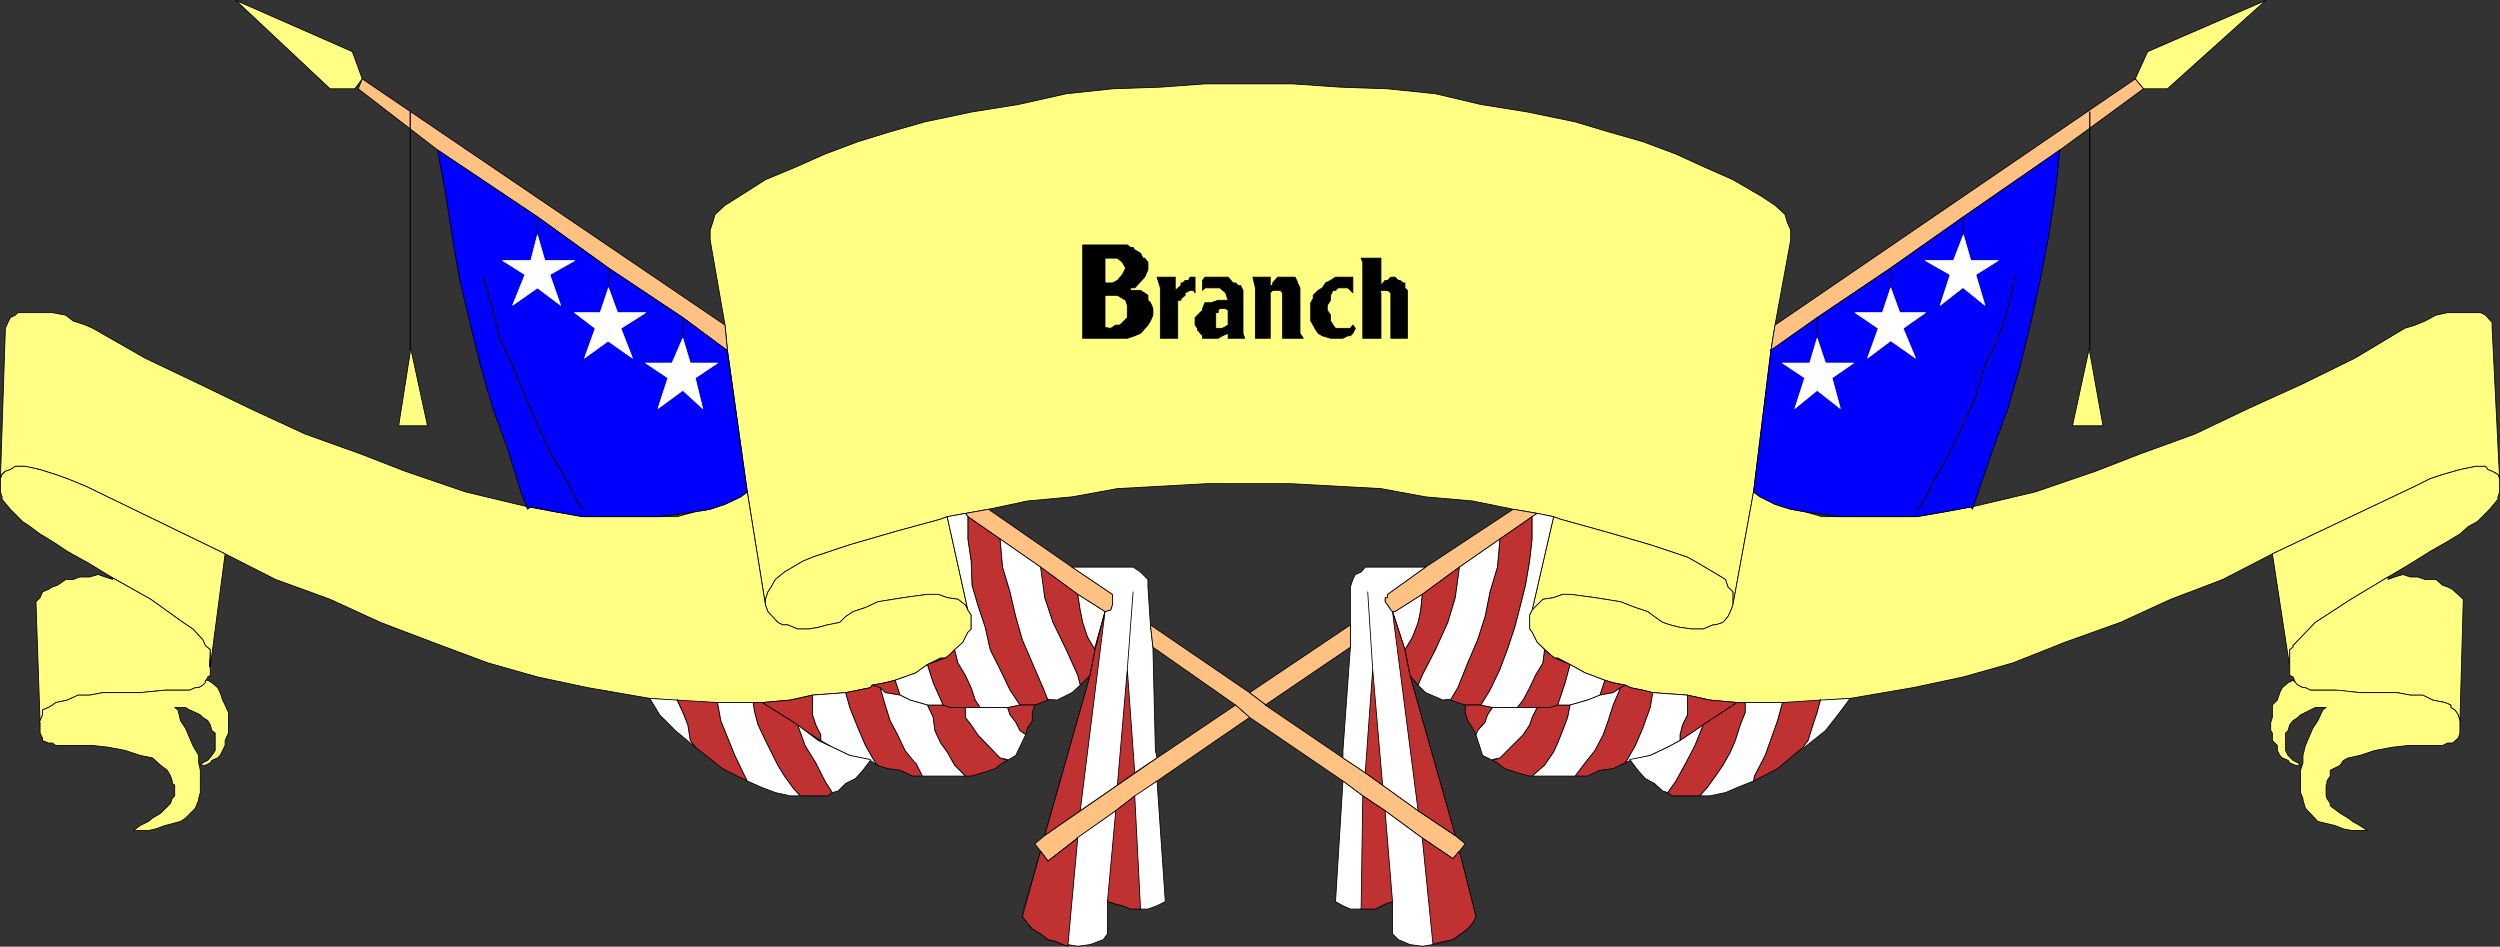 <?xml version="1.0" encoding="UTF-8" standalone="no"?>
<svg
   version="1.0"
   width="129.382mm"
   height="48.992mm"
   id="svg184"
   sodipodi:docname="Branch.wmf"
   xmlns:inkscape="http://www.inkscape.org/namespaces/inkscape"
   xmlns:sodipodi="http://sodipodi.sourceforge.net/DTD/sodipodi-0.dtd"
   xmlns="http://www.w3.org/2000/svg"
   xmlns:svg="http://www.w3.org/2000/svg">
  <rect width="100%" height="100%" fill="#333333" stroke="none"/>
  <sodipodi:namedview
     id="namedview184"
     pagecolor="#ffffff"
     bordercolor="#000000"
     borderopacity="0.25"
     inkscape:showpageshadow="2"
     inkscape:pageopacity="0.0"
     inkscape:pagecheckerboard="0"
     inkscape:deskcolor="#d1d1d1"
     inkscape:document-units="mm" />
  <defs
     id="defs1">
    <pattern
       id="WMFhbasepattern"
       patternUnits="userSpaceOnUse"
       width="6"
       height="6"
       x="0"
       y="0" />
  </defs>
  <path
     style="fill:#ffff83;fill-opacity:1;fill-rule:evenodd;stroke:none"
     d="m 252.823,16.4 9.373,0.646 9.211,0.323 9.373,0.969 8.888,2.1 9.05,1.454 9.373,1.939 6.464,1.939 6.787,1.939 6.464,2.424 5.656,2.585 5.494,2.424 5.818,3.393 2.424,1.616 1.939,1.777 0.485,1.616 0.646,1.454 v 1.939 l -3.07,16.642 -0.808,5.009 -3.394,27.629 -4.04,22.136 v -2.585 l -0.97,-0.969 -0.485,-1.454 -2.424,-1.454 -3.555,-2.1 -1.454,-0.808 -7.272,-2.424 -8.888,-2.585 -8.726,-2.424 -1.293,-0.485 -3.232,-0.646 -4.686,-0.808 -7.918,-1.616 -9.211,-0.808 -8.726,-1.616 -8.888,-0.485 -8.888,-0.485 h -16.16 l -8.726,0.485 -8.888,0.485 -8.888,1.616 -8.726,0.808 -7.595,1.616 -4.525,0.808 -3.555,0.646 -1.293,0.485 -8.888,2.424 -8.888,2.585 -7.272,2.424 -1.939,0.808 -3.555,2.1 -1.778,1.454 -0.808,1.454 -0.646,0.969 -0.485,1.454 v 1.131 l -3.555,-22.136 -3.878,-27.629 -0.485,-5.009 -2.909,-16.642 v -1.939 l 0.485,-1.454 0.485,-1.616 1.939,-1.777 2.586,-1.616 5.333,-3.393 5.818,-2.424 5.818,-2.585 6.464,-2.424 6.302,-1.939 6.787,-1.939 9.211,-1.939 9.05,-1.454 9.373,-2.1 9.05,-0.969 9.373,-0.323 8.726,-0.646 z"
     id="path1" />
  <path
     style="fill:none;stroke:#000000;stroke-width:0.162px;stroke-linecap:round;stroke-linejoin:round;stroke-miterlimit:4;stroke-dasharray:none;stroke-opacity:1"
     d="m 252.823,16.4 9.373,0.646 9.211,0.323 9.373,0.969 8.888,2.1 9.05,1.454 9.373,1.939 6.464,1.939 6.787,1.939 6.464,2.424 5.656,2.585 5.494,2.424 5.818,3.393 2.424,1.616 1.939,1.777 0.485,1.616 0.646,1.454 v 1.939 l -3.07,16.642 -0.808,5.009 -3.394,27.629 -4.04,22.136 v -2.585 l -0.97,-0.969 -0.485,-1.454 -2.424,-1.454 -3.555,-2.1 -1.454,-0.808 -7.272,-2.424 -8.888,-2.585 -8.726,-2.424 -1.293,-0.485 -3.232,-0.646 -4.686,-0.808 -7.918,-1.616 -9.211,-0.808 -8.726,-1.616 -8.888,-0.485 -8.888,-0.485 h -16.16 l -8.726,0.485 -8.888,0.485 -8.888,1.616 -8.726,0.808 -7.595,1.616 -4.525,0.808 -3.555,0.646 -1.293,0.485 -8.888,2.424 -8.888,2.585 -7.272,2.424 -1.939,0.808 -3.555,2.1 -1.778,1.454 -0.808,1.454 -0.646,0.969 -0.485,1.454 v 1.131 l -3.555,-22.136 -3.878,-27.629 -0.485,-5.009 -2.909,-16.642 v -1.939 l 0.485,-1.454 0.485,-1.616 1.939,-1.777 2.586,-1.616 5.333,-3.393 5.818,-2.424 5.818,-2.585 6.464,-2.424 6.302,-1.939 6.787,-1.939 9.211,-1.939 9.05,-1.454 9.373,-2.1 9.05,-0.969 9.373,-0.323 8.726,-0.646 h 17.13 v 0"
     id="path2" />
  <path
     style="fill:#ffff83;fill-opacity:1;fill-rule:evenodd;stroke:none"
     d="m 189.314,119.324 -4.04,-18.258 -1.293,0.485 -8.888,2.424 -8.888,2.585 -7.272,2.424 -1.939,0.808 -3.555,2.1 -1.778,1.454 -0.808,1.454 -0.646,0.969 -0.485,1.454 v 1.131 l 0.485,1.293 1.939,2.1 0.97,0.485 h 0.97 l 1.939,0.808 h 2.101 l 1.939,-0.323 1.778,-0.485 2.424,-0.485 1.131,-1.131 1.454,-0.969 2.424,-0.808 2.424,-1.131 5.01,-0.808 4.686,-0.646 h 2.101 l 1.778,0.646 2.101,0.323 1.454,1.131 0.485,0.969 z"
     id="path3" />
  <path
     style="fill:none;stroke:#000000;stroke-width:0.162px;stroke-linecap:round;stroke-linejoin:round;stroke-miterlimit:4;stroke-dasharray:none;stroke-opacity:1"
     d="m 189.314,119.324 -4.04,-18.258 -1.293,0.485 -8.888,2.424 -8.888,2.585 -7.272,2.424 -1.939,0.808 -3.555,2.1 -1.778,1.454 -0.808,1.454 -0.646,0.969 -0.485,1.454 v 1.131 l 0.485,1.293 1.939,2.1 0.97,0.485 h 0.97 l 1.939,0.808 h 2.101 l 1.939,-0.323 1.778,-0.485 2.424,-0.485 1.131,-1.131 1.454,-0.969 2.424,-0.808 2.424,-1.131 5.01,-0.808 4.686,-0.646 h 2.101 l 1.778,0.646 2.101,0.323 1.454,1.131 0.485,0.969 v 0"
     id="path4" />
  <path
     style="fill:#ffff83;fill-opacity:1;fill-rule:evenodd;stroke:none"
     d="m 299.687,119.324 4.202,-18.258 1.293,0.485 8.726,2.424 8.888,2.585 7.272,2.424 1.454,0.808 3.555,2.1 2.424,1.454 0.485,1.454 0.97,0.969 v 2.585 l -0.485,1.293 -0.485,0.969 -0.97,1.131 -1.454,0.485 h -0.485 l -1.939,0.808 h -2.101 l -2.424,-0.323 -1.939,-0.485 -1.454,-0.485 -1.616,-1.131 -1.293,-0.969 -2.424,-0.808 -2.909,-1.131 -5.01,-0.808 -4.848,-0.646 h -1.454 l -1.778,0.646 -2.101,0.323 -2.101,2.1 z"
     id="path5" />
  <path
     style="fill:none;stroke:#000000;stroke-width:0.162px;stroke-linecap:round;stroke-linejoin:round;stroke-miterlimit:4;stroke-dasharray:none;stroke-opacity:1"
     d="m 299.687,119.324 4.202,-18.258 1.293,0.485 8.726,2.424 8.888,2.585 7.272,2.424 1.454,0.808 3.555,2.1 2.424,1.454 0.485,1.454 0.97,0.969 v 2.585 l -0.485,1.293 -0.485,0.969 -0.97,1.131 -1.454,0.485 h -0.485 l -1.939,0.808 h -2.101 l -2.424,-0.323 -1.939,-0.485 -1.454,-0.485 -1.616,-1.131 -1.293,-0.969 -2.424,-0.808 -2.909,-1.131 -5.01,-0.808 -4.848,-0.646 h -1.454 l -1.778,0.646 -2.101,0.323 -2.101,2.1 v 0"
     id="path6" />
  <path
     style="fill:#ffff83;fill-opacity:1;fill-rule:evenodd;stroke:none"
     d="M 0.404,92.664 1.05,92.179 2.02,91.856 2.99,91.21 h 1.939 l 2.909,0.646 3.07,0.969 2.262,0.808 3.555,1.454 27.31,13.249 9.858,5.009 10.666,3.878 9.858,4.524 10.181,3.878 10.827,4.039 9.696,2.747 9.858,2.1 12.12,2.1 4.04,0.323 4.848,0.485 h 13.09 l 5.494,-0.485 4.363,-0.969 6.464,-0.485 2.424,-0.485 2.424,-0.485 0.323,-0.485 2.586,-0.485 1.939,-0.485 4.04,-1.454 2.262,-1.616 2.586,-1.293 h 0.97 l 0.808,-0.646 2.586,-2.424 0.97,-1.939 0.646,-0.646 v -2.747 l -0.646,-0.969 -0.485,-0.969 -1.454,-1.131 -2.101,-0.323 -1.778,-0.646 h -2.101 l -4.686,0.646 -5.01,0.808 -2.424,1.131 -2.424,0.808 -1.454,0.969 -1.131,1.131 -2.424,0.485 -1.778,0.485 -1.939,0.323 h -2.101 l -1.939,-0.808 h -0.97 l -0.97,-0.485 -1.939,-2.1 -0.485,-1.293 -3.555,-22.136 -1.293,0.969 -3.07,1.454 -2.909,0.969 -2.909,0.485 -3.555,0.969 h -18.422 l -5.494,-0.969 -5.333,-0.969 L 91.061,96.218 79.265,92.179 70.538,88.786 59.711,84.908 48.884,79.899 38.865,75.052 28.361,70.043 18.18,64.226 16.726,63.58 14.302,62.772 12.847,61.641 10.262,61.156 H 3.474 L 2.99,61.641 2.02,62.126 1.535,63.095 1.05,64.226 0.081,93.633 0.404,92.825 v 0 z"
     id="path7" />
  <path
     style="fill:none;stroke:#000000;stroke-width:0.162px;stroke-linecap:round;stroke-linejoin:round;stroke-miterlimit:4;stroke-dasharray:none;stroke-opacity:1"
     d="M 0.404,92.664 1.05,92.179 2.02,91.856 2.99,91.21 h 1.939 l 2.909,0.646 3.07,0.969 2.262,0.808 3.555,1.454 27.31,13.249 9.858,5.009 10.666,3.878 9.858,4.524 10.181,3.878 10.827,4.039 9.696,2.747 9.858,2.1 12.12,2.1 4.04,0.323 4.848,0.485 h 13.09 l 5.494,-0.485 4.363,-0.969 6.464,-0.485 2.424,-0.485 2.424,-0.485 0.323,-0.485 2.586,-0.485 1.939,-0.485 4.04,-1.454 2.262,-1.616 2.586,-1.293 h 0.97 l 0.808,-0.646 2.586,-2.424 0.97,-1.939 0.646,-0.646 v -2.747 l -0.646,-0.969 -0.485,-0.969 -1.454,-1.131 -2.101,-0.323 -1.778,-0.646 h -2.101 l -4.686,0.646 -5.01,0.808 -2.424,1.131 -2.424,0.808 -1.454,0.969 -1.131,1.131 -2.424,0.485 -1.778,0.485 -1.939,0.323 h -2.101 l -1.939,-0.808 h -0.97 l -0.97,-0.485 -1.939,-2.1 -0.485,-1.293 -3.555,-22.136 -1.293,0.969 -3.07,1.454 -2.909,0.969 -2.909,0.485 -3.555,0.969 h -18.422 l -5.494,-0.969 -5.333,-0.969 L 91.061,96.218 79.265,92.179 70.538,88.786 59.711,84.908 48.884,79.899 38.865,75.052 28.361,70.043 18.18,64.226 16.726,63.58 14.302,62.772 12.847,61.641 10.262,61.156 H 3.474 L 2.99,61.641 2.02,62.126 1.535,63.095 1.05,64.226 0.081,93.633 0.404,92.825 v 0"
     id="path8" />
  <path
     style="fill:#ffff83;fill-opacity:1;fill-rule:evenodd;stroke:none"
     d="m 488.435,92.664 -0.97,-0.485 -0.808,-0.323 -0.485,-0.646 h -1.939 l -3.07,0.646 -3.394,0.969 -2.424,0.808 -2.909,1.454 -27.957,13.249 -9.696,5.009 -10.181,3.878 -9.858,4.524 -10.827,3.878 -10.181,4.039 -9.696,2.747 -9.858,2.1 -12.282,2.1 -4.363,0.323 -3.878,0.485 h -13.898 l -5.333,-0.485 -4.363,-0.969 -6.787,-0.485 -1.939,-0.485 -2.424,-0.485 -0.97,-0.485 -2.424,-0.485 -1.616,-0.485 -3.878,-1.454 -2.909,-1.616 -2.424,-1.293 h -0.646 l -0.808,-0.646 -2.586,-2.424 -0.97,-1.939 -0.485,-0.646 v -2.747 l 0.485,-0.969 2.101,-2.1 2.101,-0.323 1.778,-0.646 h 1.454 l 4.848,0.646 5.01,0.808 2.909,1.131 2.424,0.808 1.293,0.969 1.616,1.131 1.454,0.485 1.939,0.485 2.424,0.323 h 2.101 l 1.939,-0.808 h 0.485 l 1.454,-0.485 0.97,-1.131 0.485,-0.969 0.485,-1.293 4.04,-22.136 1.293,0.969 2.909,1.454 3.07,0.969 2.747,0.485 3.394,0.969 h 18.584 l 5.494,-0.969 5.333,-0.969 12.282,-2.908 11.797,-4.039 8.726,-3.393 10.666,-3.878 10.504,-5.009 10.666,-4.847 10.181,-5.009 9.696,-5.817 2.101,-0.646 1.939,-0.808 2.101,-1.131 2.262,-0.485 h 6.464 l 0.97,0.485 1.293,1.454 v 1.131 l 1.454,29.407 -0.323,-0.808 v 0 z"
     id="path9" />
  <path
     style="fill:none;stroke:#000000;stroke-width:0.162px;stroke-linecap:round;stroke-linejoin:round;stroke-miterlimit:4;stroke-dasharray:none;stroke-opacity:1"
     d="m 488.435,92.664 -0.97,-0.485 -0.808,-0.323 -0.485,-0.646 h -1.939 l -3.07,0.646 -3.394,0.969 -2.424,0.808 -2.909,1.454 -27.957,13.249 -9.696,5.009 -10.181,3.878 -9.858,4.524 -10.827,3.878 -10.181,4.039 -9.696,2.747 -9.858,2.1 -12.282,2.1 -4.363,0.323 -3.878,0.485 h -13.898 l -5.333,-0.485 -4.363,-0.969 -6.787,-0.485 -1.939,-0.485 -2.424,-0.485 -0.97,-0.485 -2.424,-0.485 -1.616,-0.485 -3.878,-1.454 -2.909,-1.616 -2.424,-1.293 h -0.646 l -0.808,-0.646 -2.586,-2.424 -0.97,-1.939 -0.485,-0.646 v -2.747 l 0.485,-0.969 2.101,-2.1 2.101,-0.323 1.778,-0.646 h 1.454 l 4.848,0.646 5.01,0.808 2.909,1.131 2.424,0.808 1.293,0.969 1.616,1.131 1.454,0.485 1.939,0.485 2.424,0.323 h 2.101 l 1.939,-0.808 h 0.485 l 1.454,-0.485 0.97,-1.131 0.485,-0.969 0.485,-1.293 4.04,-22.136 1.293,0.969 2.909,1.454 3.07,0.969 2.747,0.485 3.394,0.969 h 18.584 l 5.494,-0.969 5.333,-0.969 12.282,-2.908 11.797,-4.039 8.726,-3.393 10.666,-3.878 10.504,-5.009 10.666,-4.847 10.181,-5.009 9.696,-5.817 2.101,-0.646 1.939,-0.808 2.101,-1.131 2.262,-0.485 h 6.464 l 0.97,0.485 1.293,1.454 v 1.131 l 1.454,29.407 -0.323,-0.808 v 0"
     id="path10" />
  <path
     style="fill:#ffff83;fill-opacity:1;fill-rule:evenodd;stroke:none"
     d="M 44.036,108.337 16.726,95.087 13.17,93.633 10.908,92.825 7.838,91.856 4.929,91.21 H 2.99 l -0.97,0.646 -0.97,0.323 -0.646,0.646 -0.323,0.808 v 2.585 l 0.323,0.969 v 0.485 l 1.616,1.939 2.424,2.424 1.454,0.969 1.939,1.454 2.424,1.454 2.909,1.939 4.363,2.424 4.202,2.585 7.757,4.363 6.302,4.524 1.939,1.293 1.939,2.1 0.485,1.131 0.97,0.808 v 3.393 z"
     id="path11" />
  <path
     style="fill:none;stroke:#000000;stroke-width:0.162px;stroke-linecap:round;stroke-linejoin:round;stroke-miterlimit:4;stroke-dasharray:none;stroke-opacity:1"
     d="M 44.036,108.337 16.726,95.087 13.17,93.633 10.908,92.825 7.838,91.856 4.929,91.21 H 2.99 l -0.97,0.646 -0.97,0.323 -0.646,0.646 -0.323,0.808 v 2.585 l 0.323,0.969 v 0.485 l 1.616,1.939 2.424,2.424 1.454,0.969 1.939,1.454 2.424,1.454 2.909,1.939 4.363,2.424 4.202,2.585 7.757,4.363 6.302,4.524 1.939,1.293 1.939,2.1 0.485,1.131 0.97,0.808 v 3.393 l 2.909,-22.136 v 0"
     id="path12" />
  <path
     style="fill:#ffff83;fill-opacity:1;fill-rule:evenodd;stroke:none"
     d="m 444.48,108.337 27.957,-13.249 2.909,-1.454 2.424,-0.808 3.394,-0.969 3.07,-0.646 h 1.939 l 0.485,0.646 0.808,0.323 1.131,0.646 0.323,0.808 v 2.585 l -0.323,0.969 v 0.485 l -1.616,1.939 -2.424,2.424 -1.778,0.969 -1.616,1.454 -2.424,1.454 -3.394,1.939 -3.878,2.424 -4.363,2.585 -7.272,4.363 -6.949,4.524 -4.363,4.524 v 0.323 l -0.646,0.485 v 3.393 z"
     id="path13" />
  <path
     style="fill:none;stroke:#000000;stroke-width:0.162px;stroke-linecap:round;stroke-linejoin:round;stroke-miterlimit:4;stroke-dasharray:none;stroke-opacity:1"
     d="m 444.48,108.337 27.957,-13.249 2.909,-1.454 2.424,-0.808 3.394,-0.969 3.07,-0.646 h 1.939 l 0.485,0.646 0.808,0.323 1.131,0.646 0.323,0.808 v 2.585 l -0.323,0.969 v 0.485 l -1.616,1.939 -2.424,2.424 -1.778,0.969 -1.616,1.454 -2.424,1.454 -3.394,1.939 -3.878,2.424 -4.363,2.585 -7.272,4.363 -6.949,4.524 -4.363,4.524 v 0.323 l -0.646,0.485 v 3.393 l -3.394,-22.136 v 0"
     id="path14" />
  <path
     style="fill:#ffff83;fill-opacity:1;fill-rule:evenodd;stroke:none"
     d="m 40.966,130.473 0.162,-3.393 -0.97,-0.808 -0.485,-1.131 -1.939,-2.1 -1.939,-1.293 -6.302,-4.524 -7.757,-4.363 0.323,0.485 -1.454,-0.485 -1.454,-0.485 -1.616,0.485 h -1.939 l -1.293,0.485 h -1.454 l -1.616,1.131 -0.97,0.323 -0.808,0.485 -1.131,0.485 -0.485,1.131 -0.808,0.808 0.808,23.59 v -0.323 l 0.485,-1.131 v -0.969 l 1.131,-0.485 0.808,-0.485 0.646,-0.485 2.262,-0.485 2.101,-0.969 h 2.262 l 2.586,-0.485 h 7.272 l 4.848,-0.485 h 4.848 l 1.131,-0.485 h 0.646 l 0.808,-0.485 0.485,-0.485 0.485,-1.131 0.485,-0.323 v -1.616 0 z"
     id="path15" />
  <path
     style="fill:none;stroke:#000000;stroke-width:0.162px;stroke-linecap:round;stroke-linejoin:round;stroke-miterlimit:4;stroke-dasharray:none;stroke-opacity:1"
     d="m 40.966,130.473 0.162,-3.393 -0.97,-0.808 -0.485,-1.131 -1.939,-2.1 -1.939,-1.293 -6.302,-4.524 -7.757,-4.363 0.323,0.485 -1.454,-0.485 -1.454,-0.485 -1.616,0.485 h -1.939 l -1.293,0.485 h -1.454 l -1.616,1.131 -0.97,0.323 -0.808,0.485 -1.131,0.485 -0.485,1.131 -0.808,0.808 0.808,23.59 v -0.323 l 0.485,-1.131 v -0.969 l 1.131,-0.485 0.808,-0.485 0.646,-0.485 2.262,-0.485 2.101,-0.969 h 2.262 l 2.586,-0.485 h 7.272 l 4.848,-0.485 h 4.848 l 1.131,-0.485 h 0.646 l 0.808,-0.485 0.485,-0.485 0.485,-1.131 0.485,-0.323 v -1.616 0"
     id="path16" />
  <path
     style="fill:#ffff83;fill-opacity:1;fill-rule:evenodd;stroke:none"
     d="m 447.874,130.473 v -3.393 l 0.646,-0.485 v -0.323 l 4.363,-4.524 6.949,-4.524 7.272,-4.363 v 0.485 l 1.293,-0.485 1.616,-0.485 1.454,0.485 h 1.454 l 1.454,0.485 h 2.101 l 1.293,1.131 0.97,0.323 0.97,0.485 2.101,1.939 v 0.485 l -0.646,23.59 v -0.323 l -0.323,-1.131 -0.646,-0.969 -0.808,-0.485 v -0.485 l -1.131,-0.485 -2.424,-0.485 -1.939,-0.969 h -2.424 l -2.586,-0.485 h -7.272 l -4.848,-0.485 h -4.848 l -0.97,-0.485 h -0.485 l -0.97,-0.485 -0.485,-0.485 -0.485,-1.131 -0.646,-0.323 z"
     id="path17" />
  <path
     style="fill:none;stroke:#000000;stroke-width:0.162px;stroke-linecap:round;stroke-linejoin:round;stroke-miterlimit:4;stroke-dasharray:none;stroke-opacity:1"
     d="m 447.874,130.473 v -3.393 l 0.646,-0.485 v -0.323 l 4.363,-4.524 6.949,-4.524 7.272,-4.363 v 0.485 l 1.293,-0.485 1.616,-0.485 1.454,0.485 h 1.454 l 1.454,0.485 h 2.101 l 1.293,1.131 0.97,0.323 0.97,0.485 2.101,1.939 v 0.485 l -0.646,23.59 v -0.323 l -0.323,-1.131 -0.646,-0.969 -0.808,-0.485 v -0.485 l -1.131,-0.485 -2.424,-0.485 -1.939,-0.969 h -2.424 l -2.586,-0.485 h -7.272 l -4.848,-0.485 h -4.848 l -0.97,-0.485 h -0.485 l -0.97,-0.485 -0.485,-0.485 -0.485,-1.131 -0.646,-0.323 v -1.616 0"
     id="path18" />
  <path
     style="fill:#ffff83;fill-opacity:1;fill-rule:evenodd;stroke:none"
     d="m 7.676,141.298 0.162,-0.323 0.485,-1.131 v -0.969 l 1.131,-0.485 0.808,-0.485 0.646,-0.485 2.262,-0.485 2.101,-0.969 h 2.262 l 2.586,-0.485 h 7.272 l 4.848,-0.485 h 4.848 l 1.131,-0.485 h 0.646 l 0.808,-0.485 0.485,-0.485 v -0.485 h 0.485 l 0.808,0.485 1.131,0.969 0.485,0.969 0.485,1.454 0.485,0.969 0.646,1.454 v 4.039 l -0.646,1.454 v 0.969 l -0.485,0.969 -0.485,0.969 -0.485,0.485 -1.131,0.485 -0.323,0.485 -0.97,0.485 h -0.97 l 0.485,-0.485 0.97,-0.485 0.808,-0.969 0.646,-0.969 v -3.393 l -0.646,-0.485 -0.323,-1.131 -0.485,-0.808 -0.97,-0.646 -0.485,-0.485 -0.97,-0.485 -1.131,-0.485 -0.808,-0.485 h -2.101 l 0.646,0.485 0.485,2.1 0.97,1.454 1.454,3.393 1.131,1.939 v 1.454 l 0.323,1.454 v 4.363 l -0.323,1.131 v 0.323 l -0.646,1.616 -1.939,1.939 -0.97,0.646 -3.07,0.808 -1.778,0.646 -1.454,0.323 h -2.909 l 1.293,-0.969 1.616,-0.808 0.808,-0.646 1.616,-0.969 1.939,-1.939 0.323,-0.969 0.485,-0.485 v -2.1 l -0.485,-0.323 v -0.485 l -0.323,-0.969 -0.646,-1.131 -1.293,-0.969 -1.616,-1.454 -2.424,-0.485 -2.909,-0.969 -3.394,-0.646 -2.909,-0.323 h -7.272 l -0.646,-0.485 H 9.454 L 8.322,144.853 v -0.485 l -0.485,-0.969 v -2.1 0 z"
     id="path19" />
  <path
     style="fill:none;stroke:#000000;stroke-width:0.162px;stroke-linecap:round;stroke-linejoin:round;stroke-miterlimit:4;stroke-dasharray:none;stroke-opacity:1"
     d="m 7.676,141.298 0.162,-0.323 0.485,-1.131 v -0.969 l 1.131,-0.485 0.808,-0.485 0.646,-0.485 2.262,-0.485 2.101,-0.969 h 2.262 l 2.586,-0.485 h 7.272 l 4.848,-0.485 h 4.848 l 1.131,-0.485 h 0.646 l 0.808,-0.485 0.485,-0.485 v -0.485 h 0.485 l 0.808,0.485 1.131,0.969 0.485,0.969 0.485,1.454 0.485,0.969 0.646,1.454 v 4.039 l -0.646,1.454 v 0.969 l -0.485,0.969 -0.485,0.969 -0.485,0.485 -1.131,0.485 -0.323,0.485 -0.97,0.485 h -0.97 l 0.485,-0.485 0.97,-0.485 0.808,-0.969 0.646,-0.969 v -3.393 l -0.646,-0.485 -0.323,-1.131 -0.485,-0.808 -0.97,-0.646 -0.485,-0.485 -0.97,-0.485 -1.131,-0.485 -0.808,-0.485 h -2.101 l 0.646,0.485 0.485,2.1 0.97,1.454 1.454,3.393 1.131,1.939 v 1.454 l 0.323,1.454 v 4.363 l -0.323,1.131 v 0.323 l -0.646,1.616 -1.939,1.939 -0.97,0.646 -3.07,0.808 -1.778,0.646 -1.454,0.323 h -2.909 l 1.293,-0.969 1.616,-0.808 0.808,-0.646 1.616,-0.969 1.939,-1.939 0.323,-0.969 0.485,-0.485 v -2.1 l -0.485,-0.323 v -0.485 l -0.323,-0.969 -0.646,-1.131 -1.293,-0.969 -1.616,-1.454 -2.424,-0.485 -2.909,-0.969 -3.394,-0.646 -2.909,-0.323 h -7.272 l -0.646,-0.485 H 9.454 L 8.322,144.853 v -0.485 l -0.485,-0.969 v -2.1 0"
     id="path20" />
  <path
     style="fill:#ffff83;fill-opacity:1;fill-rule:evenodd;stroke:none"
     d="m 481.163,141.298 v -0.323 l -0.323,-1.131 -0.646,-0.969 -0.808,-0.485 v -0.485 l -1.131,-0.485 -2.424,-0.485 -1.939,-0.969 h -2.424 l -2.586,-0.485 h -7.272 l -4.363,-0.485 h -5.333 l -0.97,-0.485 h -0.485 l -0.97,-0.485 -0.97,-0.969 -0.97,0.485 -1.131,0.969 -0.485,0.969 -0.485,1.454 -0.97,0.969 v 2.424 l -0.323,0.969 v 1.616 l 0.323,0.485 v 1.454 l 0.97,0.969 v 0.969 l 0.485,0.969 0.485,0.485 1.131,0.485 0.323,0.485 1.131,0.485 h 0.97 l -0.485,-0.485 -0.97,-0.485 -0.97,-0.969 -0.485,-0.969 v -3.393 l 0.485,-0.485 0.323,-1.131 0.646,-0.808 0.97,-0.646 0.485,-0.485 0.97,-0.485 0.97,-0.485 0.97,-0.485 h 2.101 l -0.646,0.485 -0.97,2.1 -0.97,1.454 -1.454,3.393 -0.485,1.939 v 1.454 l -0.485,1.454 v 4.363 l 0.485,1.131 v 0.323 l 0.485,1.616 2.424,2.585 3.394,0.808 1.616,0.646 1.778,0.323 h 2.909 l -1.454,-0.969 -1.454,-0.808 -0.808,-0.646 -1.616,-0.969 -1.939,-1.454 v -0.485 l -0.646,-0.969 -0.162,-0.485 v -2.1 l 0.162,-0.323 v -0.485 l 0.646,-0.969 v -1.131 l 1.939,-0.969 0.646,-0.969 0.97,-0.485 2.262,-0.485 2.909,-0.969 3.555,-0.646 2.909,-0.323 h 6.787 l 0.97,-0.485 h 0.97 l 1.131,-0.969 0.323,-0.969 z"
     id="path21" />
  <path
     style="fill:none;stroke:#000000;stroke-width:0.162px;stroke-linecap:round;stroke-linejoin:round;stroke-miterlimit:4;stroke-dasharray:none;stroke-opacity:1"
     d="m 481.163,141.298 v -0.323 l -0.323,-1.131 -0.646,-0.969 -0.808,-0.485 v -0.485 l -1.131,-0.485 -2.424,-0.485 -1.939,-0.969 h -2.424 l -2.586,-0.485 h -7.272 l -4.363,-0.485 h -5.333 l -0.97,-0.485 h -0.485 l -0.97,-0.485 -0.97,-0.969 -0.97,0.485 -1.131,0.969 -0.485,0.969 -0.485,1.454 -0.97,0.969 v 2.424 l -0.323,0.969 v 1.616 l 0.323,0.485 v 1.454 l 0.97,0.969 v 0.969 l 0.485,0.969 0.485,0.485 1.131,0.485 0.323,0.485 1.131,0.485 h 0.97 l -0.485,-0.485 -0.97,-0.485 -0.97,-0.969 -0.485,-0.969 v -3.393 l 0.485,-0.485 0.323,-1.131 0.646,-0.808 0.97,-0.646 0.485,-0.485 0.97,-0.485 0.97,-0.485 0.97,-0.485 h 2.101 l -0.646,0.485 -0.97,2.1 -0.97,1.454 -1.454,3.393 -0.485,1.939 v 1.454 l -0.485,1.454 v 4.363 l 0.485,1.131 v 0.323 l 0.485,1.616 2.424,2.585 3.394,0.808 1.616,0.646 1.778,0.323 h 2.909 l -1.454,-0.969 -1.454,-0.808 -0.808,-0.646 -1.616,-0.969 -1.939,-1.454 v -0.485 l -0.646,-0.969 -0.162,-0.485 v -2.1 l 0.162,-0.323 v -0.485 l 0.646,-0.969 v -1.131 l 1.939,-0.969 0.646,-0.969 0.97,-0.485 2.262,-0.485 2.909,-0.969 3.555,-0.646 2.909,-0.323 h 6.787 l 0.97,-0.485 h 0.97 l 1.131,-0.969 0.323,-0.969 v -2.1 0"
     id="path22" />
  <path
     style="fill:#ffff83;fill-opacity:1;fill-rule:evenodd;stroke:none"
     d="M 69.407,17.369 H 64.559 L 46.137,0.081 68.922,10.098 l 1.939,5.332 -1.454,1.939 z"
     id="path23" />
  <path
     style="fill:none;stroke:#000000;stroke-width:0.162px;stroke-linecap:round;stroke-linejoin:round;stroke-miterlimit:4;stroke-dasharray:none;stroke-opacity:1"
     d="M 69.407,17.369 H 64.559 L 46.137,0.081 68.922,10.098 l 1.939,5.332 -1.454,1.939 v 0"
     id="path24" />
  <path
     style="fill:#ffc283;fill-opacity:1;fill-rule:evenodd;stroke:none"
     d="m 141.804,63.58 -70.942,-48.15 -0.808,1.939 15.514,11.957 19.554,13.088 13.898,10.018 14.544,9.695 8.726,6.463 -0.485,-5.009 z"
     id="path25" />
  <path
     style="fill:none;stroke:#000000;stroke-width:0.162px;stroke-linecap:round;stroke-linejoin:round;stroke-miterlimit:4;stroke-dasharray:none;stroke-opacity:1"
     d="m 141.804,63.58 -70.942,-48.15 -0.808,1.939 15.514,11.957 19.554,13.088 13.898,10.018 14.544,9.695 8.726,6.463 -0.485,-5.009 v 0"
     id="path26" />
  <path
     style="fill:none;stroke:#000000;stroke-width:0.162px;stroke-linecap:round;stroke-linejoin:round;stroke-miterlimit:4;stroke-dasharray:none;stroke-opacity:1"
     d="M 80.234,67.62 V 21.894"
     id="path27" />
  <path
     style="fill:none;stroke:#000000;stroke-width:0.162px;stroke-linecap:round;stroke-linejoin:round;stroke-miterlimit:4;stroke-dasharray:none;stroke-opacity:1"
     d="M 80.234,67.62 V 21.894"
     id="path28" />
  <path
     style="fill:#ffff83;fill-opacity:1;fill-rule:evenodd;stroke:none"
     d="m 80.234,67.62 3.394,15.673 h -5.656 l 2.262,-14.38 v -1.131 0 z"
     id="path29" />
  <path
     style="fill:none;stroke:#000000;stroke-width:0.162px;stroke-linecap:round;stroke-linejoin:round;stroke-miterlimit:4;stroke-dasharray:none;stroke-opacity:1"
     d="m 80.234,67.62 3.394,15.673 h -5.656 l 2.262,-14.38 v -1.131 0"
     id="path30" />
  <path
     style="fill:#0000ff;fill-opacity:1;fill-rule:evenodd;stroke:none"
     d="m 142.289,68.589 -8.726,-6.463 v 4.039 l 1.454,4.847 h 5.333 l -4.363,2.908 1.454,5.978 -3.878,-3.555 -4.848,3.555 1.939,-5.978 -4.363,-2.908 h 5.171 l 2.101,-4.847 V 62.126 L 119.018,52.431 V 56.309 l 1.778,4.847 h 5.494 l -4.848,3.07 2.262,5.817 -4.686,-3.393 -4.686,3.393 2.101,-5.817 -4.04,-3.07 h 5.01 L 119.018,56.309 V 52.431 L 105.121,42.414 v 3.555 l 1.454,5.009 h 5.818 l -4.848,2.747 2.101,5.978 -4.525,-3.393 -4.848,3.393 2.424,-5.978 -4.363,-2.747 h 5.494 l 1.293,-5.009 v -3.555 l -19.554,-13.088 1.616,8.725 1.293,8.402 1.454,8.402 2.101,8.725 1.939,7.917 2.424,8.402 2.909,7.917 2.586,8.402 1.293,3.393 0.646,-0.485 4.686,0.969 5.494,0.969 h 15.029 l 6.949,-0.969 2.909,-0.485 2.909,-0.969 3.07,-1.454 1.293,-0.969 -3.878,-27.629 z"
     id="path31" />
  <path
     style="fill:none;stroke:#000000;stroke-width:0.162px;stroke-linecap:round;stroke-linejoin:round;stroke-miterlimit:4;stroke-dasharray:none;stroke-opacity:1"
     d="m 142.289,68.589 -8.726,-6.463 v 4.039 l 1.454,4.847 h 5.333 l -4.363,2.908 1.454,5.978 -3.878,-3.555 -4.848,3.555 1.939,-5.978 -4.363,-2.908 h 5.171 l 2.101,-4.847 V 62.126 L 119.018,52.431 V 56.309 l 1.778,4.847 h 5.494 l -4.848,3.07 2.262,5.817 -4.686,-3.393 -4.686,3.393 2.101,-5.817 -4.04,-3.07 h 5.01 L 119.018,56.309 V 52.431 L 105.121,42.414 v 3.555 l 1.454,5.009 h 5.818 l -4.848,2.747 2.101,5.978 -4.525,-3.393 -4.848,3.393 2.424,-5.978 -4.363,-2.747 h 5.494 l 1.293,-5.009 v -3.555 l -19.554,-13.088 1.616,8.725 1.293,8.402 1.454,8.402 2.101,8.725 1.939,7.917 2.424,8.402 2.909,7.917 2.586,8.402 1.293,3.393 0.646,-0.485 4.686,0.969 5.494,0.969 h 15.029 l 6.949,-0.969 2.909,-0.485 2.909,-0.969 3.07,-1.454 1.293,-0.969 -3.878,-27.629 v 0"
     id="path32" />
  <path
     style="fill:none;stroke:#000000;stroke-width:0.162px;stroke-linecap:round;stroke-linejoin:round;stroke-miterlimit:4;stroke-dasharray:none;stroke-opacity:1"
     d="m 94.455,54.209 1.939,6.14 1.293,5.817 2.586,5.332 2.424,5.978 2.424,5.494 2.424,5.332 3.07,5.332 2.909,5.494 0.485,0.485"
     id="path33" />
  <path
     style="fill:none;stroke:#000000;stroke-width:0.162px;stroke-linecap:round;stroke-linejoin:round;stroke-miterlimit:4;stroke-dasharray:none;stroke-opacity:1"
     d="m 94.455,54.209 1.939,6.14 1.293,5.817 2.586,5.332 2.424,5.978 2.424,5.494 2.424,5.332 3.07,5.332 2.909,5.494 0.485,0.485"
     id="path34" />
  <path
     style="fill:#ffffff;fill-opacity:1;fill-rule:evenodd;stroke:none"
     d="m 133.562,76.345 3.878,3.555 -1.454,-5.978 4.363,-2.908 h -5.333 l -1.454,-4.847 -2.101,4.847 h -5.171 l 4.363,2.908 -1.939,5.978 z"
     id="path35" />
  <path
     style="fill:none;stroke:#ffffff;stroke-width:0.162px;stroke-linecap:round;stroke-linejoin:round;stroke-miterlimit:4;stroke-dasharray:none;stroke-opacity:1"
     d="m 133.562,76.345 3.878,3.555 -1.454,-5.978 4.363,-2.908 h -5.333 l -1.454,-4.847 -2.101,4.847 h -5.171 l 4.363,2.908 -1.939,5.978 4.848,-3.555 v 0"
     id="path36" />
  <path
     style="fill:#ffffff;fill-opacity:1;fill-rule:evenodd;stroke:none"
     d="m 118.857,66.65 4.848,3.393 -2.262,-5.817 4.848,-3.07 h -5.494 l -1.778,-4.847 -1.616,4.847 h -5.01 l 4.04,3.07 -2.101,5.817 4.686,-3.393 v 0 z"
     id="path37" />
  <path
     style="fill:none;stroke:#ffffff;stroke-width:0.162px;stroke-linecap:round;stroke-linejoin:round;stroke-miterlimit:4;stroke-dasharray:none;stroke-opacity:1"
     d="m 118.857,66.65 4.848,3.393 -2.262,-5.817 4.848,-3.07 h -5.494 l -1.778,-4.847 -1.616,4.847 h -5.01 l 4.04,3.07 -2.101,5.817 4.686,-3.393 v 0"
     id="path38" />
  <path
     style="fill:#ffffff;fill-opacity:1;fill-rule:evenodd;stroke:none"
     d="m 105.121,56.309 4.525,3.393 -2.101,-5.978 4.848,-2.747 h -5.818 l -1.454,-5.009 -1.293,5.009 h -5.494 l 4.363,2.747 -2.424,5.978 z"
     id="path39" />
  <path
     style="fill:none;stroke:#ffffff;stroke-width:0.162px;stroke-linecap:round;stroke-linejoin:round;stroke-miterlimit:4;stroke-dasharray:none;stroke-opacity:1"
     d="m 105.121,56.309 4.525,3.393 -2.101,-5.978 4.848,-2.747 h -5.818 l -1.454,-5.009 -1.293,5.009 h -5.494 l 4.363,2.747 -2.424,5.978 4.848,-3.393 v 0"
     id="path40" />
  <path
     style="fill:#ffc283;fill-opacity:1;fill-rule:evenodd;stroke:none"
     d="m 217.594,116.254 -7.918,-5.332 -16.322,-11.31 -4.525,0.808 0.485,0.646 6.302,4.363 7.918,5.494 7.272,5.332 5.333,3.393 1.131,-0.323 0.323,-0.969 v -2.1 z"
     id="path41" />
  <path
     style="fill:none;stroke:#000000;stroke-width:0.162px;stroke-linecap:round;stroke-linejoin:round;stroke-miterlimit:4;stroke-dasharray:none;stroke-opacity:1"
     d="m 217.594,116.254 -7.918,-5.332 -16.322,-11.31 -4.525,0.808 0.485,0.646 6.302,4.363 7.918,5.494 7.272,5.332 5.333,3.393 1.131,-0.323 0.323,-0.969 v -2.1 0"
     id="path42" />
  <path
     style="fill:#c03232;fill-opacity:1;fill-rule:evenodd;stroke:none"
     d="m 203.373,110.922 0.97,5.978 1.616,4.847 2.586,5.332 2.262,5.009 0.485,1.939 1.939,-1.939 0.97,-5.009 -1.454,-2.424 -0.97,-2.908 -0.485,-2.424 -0.485,-3.07 -7.272,-5.332 v 0 z"
     id="path43" />
  <path
     style="fill:none;stroke:#000000;stroke-width:0.162px;stroke-linecap:round;stroke-linejoin:round;stroke-miterlimit:4;stroke-dasharray:none;stroke-opacity:1"
     d="m 203.373,110.922 0.97,5.978 1.616,4.847 2.586,5.332 2.262,5.009 0.485,1.939 1.939,-1.939 0.97,-5.009 -1.454,-2.424 -0.97,-2.908 -0.485,-2.424 -0.485,-3.07 -7.272,-5.332 v 0"
     id="path44" />
  <path
     style="fill:#c03232;fill-opacity:1;fill-rule:evenodd;stroke:none"
     d="m 197.556,134.997 -1.939,-4.039 -1.939,-3.878 -0.97,-4.363 -1.454,-4.363 -1.131,-3.878 -0.162,-4.686 -0.646,-4.363 v -4.363 l 6.302,4.363 0.485,5.494 1.454,4.847 1.131,4.847 1.293,4.524 1.939,4.524 2.101,4.847 0.97,2.424 -2.586,0.969 h -2.909 z"
     id="path45" />
  <path
     style="fill:none;stroke:#000000;stroke-width:0.162px;stroke-linecap:round;stroke-linejoin:round;stroke-miterlimit:4;stroke-dasharray:none;stroke-opacity:1"
     d="m 197.556,134.997 -1.939,-4.039 -1.939,-3.878 -0.97,-4.363 -1.454,-4.363 -1.131,-3.878 -0.162,-4.686 -0.646,-4.363 v -4.363 l 6.302,4.363 0.485,5.494 1.454,4.847 1.131,4.847 1.293,4.524 1.939,4.524 2.101,4.847 0.97,2.424 -2.586,0.969 h -2.909 l -1.939,-2.908 v 0"
     id="path46" />
  <path
     style="fill:#c03232;fill-opacity:1;fill-rule:evenodd;stroke:none"
     d="m 186.729,127.079 -0.97,0.969 -0.808,0.646 -3.555,1.293 1.131,3.555 1.939,4.363 1.293,0.485 h 5.979 l -0.97,-1.454 -0.808,-2.424 -1.131,-2.424 -1.454,-2.424 -0.646,-2.585 z"
     id="path47" />
  <path
     style="fill:none;stroke:#000000;stroke-width:0.162px;stroke-linecap:round;stroke-linejoin:round;stroke-miterlimit:4;stroke-dasharray:none;stroke-opacity:1"
     d="m 186.729,127.079 -0.97,0.969 -0.808,0.646 -3.555,1.293 1.131,3.555 1.939,4.363 1.293,0.485 h 5.979 l -0.97,-1.454 -0.808,-2.424 -1.131,-2.424 -1.454,-2.424 -0.646,-2.585 v 0"
     id="path48" />
  <path
     style="fill:#c03232;fill-opacity:1;fill-rule:evenodd;stroke:none"
     d="m 176.063,135.966 -2.909,-0.485 -0.97,-0.969 -1.616,-0.485 2.586,-0.485 1.939,-0.485 z"
     id="path49" />
  <path
     style="fill:none;stroke:#000000;stroke-width:0.162px;stroke-linecap:round;stroke-linejoin:round;stroke-miterlimit:4;stroke-dasharray:none;stroke-opacity:1"
     d="m 176.063,135.966 -2.909,-0.485 -0.97,-0.969 -1.616,-0.485 2.586,-0.485 1.939,-0.485 0.97,2.908 v 0"
     id="path50" />
  <path
     style="fill:#c03232;fill-opacity:1;fill-rule:evenodd;stroke:none"
     d="m 188.829,151.801 -2.101,-2.1 -1.454,-2.585 -1.293,-1.777 -1.131,-2.424 -0.323,-2.585 -1.131,-2.424 h 3.07 l 1.293,0.485 h 3.07 v 1.939 l 1.131,1.454 1.293,1.939 4.363,4.524 1.454,0.485 -0.97,0.485 -1.454,1.131 -2.424,0.808 -2.262,0.646 z"
     id="path51" />
  <path
     style="fill:none;stroke:#000000;stroke-width:0.162px;stroke-linecap:round;stroke-linejoin:round;stroke-miterlimit:4;stroke-dasharray:none;stroke-opacity:1"
     d="m 188.829,151.801 -2.101,-2.1 -1.454,-2.585 -1.293,-1.777 -1.131,-2.424 -0.323,-2.585 -1.131,-2.424 h 3.07 l 1.293,0.485 h 3.07 v 1.939 l 1.131,1.454 1.293,1.939 4.363,4.524 1.454,0.485 -0.97,0.485 -1.454,1.131 -2.424,0.808 -2.262,0.646 h -1.131 v 0"
     id="path52" />
  <path
     style="fill:#c03232;fill-opacity:1;fill-rule:evenodd;stroke:none"
     d="m 171.538,149.7 2.101,0.646 2.424,0.323 2.424,1.131 h 1.939 l -1.293,-2.585 -2.101,-2.424 -1.454,-3.07 -1.454,-2.747 -0.97,-3.07 -0.97,-3.393 -1.616,-0.485 -0.323,0.485 -2.424,0.485 -2.424,0.485 0.808,2.908 1.616,4.039 1.454,3.393 1.939,3.393 0.485,0.485 v 0 z"
     id="path53" />
  <path
     style="fill:none;stroke:#000000;stroke-width:0.162px;stroke-linecap:round;stroke-linejoin:round;stroke-miterlimit:4;stroke-dasharray:none;stroke-opacity:1"
     d="m 171.538,149.7 2.101,0.646 2.424,0.323 2.424,1.131 h 1.939 l -1.293,-2.585 -2.101,-2.424 -1.454,-3.07 -1.454,-2.747 -0.97,-3.07 -0.97,-3.393 -1.616,-0.485 -0.323,0.485 -2.424,0.485 -2.424,0.485 0.808,2.908 1.616,4.039 1.454,3.393 1.939,3.393 0.485,0.485 v 0"
     id="path54" />
  <path
     style="fill:#c03232;fill-opacity:1;fill-rule:evenodd;stroke:none"
     d="m 160.549,144.853 -3.07,-1.939 -1.454,-1.131 -6.949,-4.363 5.494,-0.485 4.363,-0.969 v 3.878 l 0.646,1.939 0.97,1.939 v 1.131 z"
     id="path55" />
  <path
     style="fill:none;stroke:#000000;stroke-width:0.162px;stroke-linecap:round;stroke-linejoin:round;stroke-miterlimit:4;stroke-dasharray:none;stroke-opacity:1"
     d="m 160.549,144.853 -3.07,-1.939 -1.454,-1.131 -6.949,-4.363 5.494,-0.485 4.363,-0.969 v 3.878 l 0.646,1.939 0.97,1.939 v 1.131 0"
     id="path56" />
  <path
     style="fill:#c03232;fill-opacity:1;fill-rule:evenodd;stroke:none"
     d="m 162.812,155.032 -0.97,0.646 h -5.333 l -1.454,-1.616 -1.616,-2.262 -1.293,-2.1 -1.293,-2.585 -1.131,-2.262 -1.454,-3.07 -0.646,-2.424 -0.323,-1.939 h 1.778 l 6.949,4.363 1.454,4.039 2.101,3.393 1.778,3.555 z"
     id="path57" />
  <path
     style="fill:none;stroke:#000000;stroke-width:0.162px;stroke-linecap:round;stroke-linejoin:round;stroke-miterlimit:4;stroke-dasharray:none;stroke-opacity:1"
     d="m 162.812,155.032 -0.97,0.646 h -5.333 l -1.454,-1.616 -1.616,-2.262 -1.293,-2.1 -1.293,-2.585 -1.131,-2.262 -1.454,-3.07 -0.646,-2.424 -0.323,-1.939 h 1.778 l 6.949,4.363 1.454,4.039 2.101,3.393 1.778,3.555 1.454,2.262 v 0"
     id="path58" />
  <path
     style="fill:#c03232;fill-opacity:1;fill-rule:evenodd;stroke:none"
     d="m 132.431,136.774 1.131,2.585 0.97,2.424 0.485,3.07 0.97,1.293 5.333,4.201 4.848,2.424 -0.485,-0.969 -1.939,-4.039 -2.747,-6.786 -0.646,-3.555 -7.918,-0.485 v 0 z"
     id="path59" />
  <path
     style="fill:none;stroke:#000000;stroke-width:0.162px;stroke-linecap:round;stroke-linejoin:round;stroke-miterlimit:4;stroke-dasharray:none;stroke-opacity:1"
     d="m 132.431,136.774 1.131,2.585 0.97,2.424 0.485,3.07 0.97,1.293 5.333,4.201 4.848,2.424 -0.485,-0.969 -1.939,-4.039 -2.747,-6.786 -0.646,-3.555 -7.918,-0.485 v 0"
     id="path60" />
  <path
     style="fill:#c03232;fill-opacity:1;fill-rule:evenodd;stroke:none"
     d="m 202.404,137.905 h -2.909 l -2.424,0.485 0.485,1.454 1.131,1.454 0.808,1.616 1.131,0.808 0.323,-1.293 0.97,-1.454 v -1.616 l 0.485,-1.454 z"
     id="path61" />
  <path
     style="fill:none;stroke:#000000;stroke-width:0.162px;stroke-linecap:round;stroke-linejoin:round;stroke-miterlimit:4;stroke-dasharray:none;stroke-opacity:1"
     d="m 202.404,137.905 h -2.909 l -2.424,0.485 0.485,1.454 1.131,1.454 0.808,1.616 1.131,0.808 0.323,-1.293 0.97,-1.454 v -1.616 l 0.485,-1.454 v 0"
     id="path62" />
  <path
     style="fill:#ffffff;fill-opacity:1;fill-rule:evenodd;stroke:none"
     d="m 214.039,127.079 2.101,-7.432 -5.333,-3.393 0.485,3.07 0.485,2.424 0.97,2.908 1.454,2.424 v 0 z"
     id="path63" />
  <path
     style="fill:none;stroke:#000000;stroke-width:0.162px;stroke-linecap:round;stroke-linejoin:round;stroke-miterlimit:4;stroke-dasharray:none;stroke-opacity:1"
     d="m 214.039,127.079 2.101,-7.432 -5.333,-3.393 0.485,3.07 0.485,2.424 0.97,2.908 1.454,2.424 v 0"
     id="path64" />
  <path
     style="fill:#ffffff;fill-opacity:1;fill-rule:evenodd;stroke:none"
     d="m 204.828,136.774 1.939,0.162 2.909,-1.454 1.616,-1.454 -0.485,-1.939 -2.262,-5.009 -2.586,-5.332 -1.616,-4.847 -0.808,-5.978 -7.918,-5.494 0.485,5.494 1.454,4.847 1.131,4.847 1.293,4.524 1.939,4.524 2.101,4.847 0.97,2.424 v 0 z"
     id="path65" />
  <path
     style="fill:none;stroke:#000000;stroke-width:0.162px;stroke-linecap:round;stroke-linejoin:round;stroke-miterlimit:4;stroke-dasharray:none;stroke-opacity:1"
     d="m 204.828,136.774 1.939,0.162 2.909,-1.454 1.616,-1.454 -0.485,-1.939 -2.262,-5.009 -2.586,-5.332 -1.616,-4.847 -0.808,-5.978 -7.918,-5.494 0.485,5.494 1.454,4.847 1.131,4.847 1.293,4.524 1.939,4.524 2.101,4.847 0.97,2.424 v 0"
     id="path66" />
  <path
     style="fill:#ffffff;fill-opacity:1;fill-rule:evenodd;stroke:none"
     d="m 186.729,127.079 1.616,-1.454 0.97,-1.939 0.646,-0.646 v -2.747 l -0.646,-0.969 -4.04,-18.258 3.555,-0.646 0.485,0.646 v 4.363 l 0.646,4.363 0.162,4.686 1.131,3.878 1.454,4.363 0.97,4.363 1.939,3.878 1.939,4.039 1.939,2.908 -2.424,0.485 h -5.333 l -0.97,-1.454 -0.808,-2.424 -1.131,-2.424 -1.454,-2.424 -0.646,-2.585 z"
     id="path67" />
  <path
     style="fill:none;stroke:#000000;stroke-width:0.162px;stroke-linecap:round;stroke-linejoin:round;stroke-miterlimit:4;stroke-dasharray:none;stroke-opacity:1"
     d="m 186.729,127.079 1.616,-1.454 0.97,-1.939 0.646,-0.646 v -2.747 l -0.646,-0.969 -4.04,-18.258 3.555,-0.646 0.485,0.646 v 4.363 l 0.646,4.363 0.162,4.686 1.131,3.878 1.454,4.363 0.97,4.363 1.939,3.878 1.939,4.039 1.939,2.908 -2.424,0.485 h -5.333 l -0.97,-1.454 -0.808,-2.424 -1.131,-2.424 -1.454,-2.424 -0.646,-2.585 v 0"
     id="path68" />
  <path
     style="fill:#ffffff;fill-opacity:1;fill-rule:evenodd;stroke:none"
     d="m 181.396,137.905 -3.394,-0.969 -1.939,-0.969 -0.97,-2.908 4.04,-1.454 2.262,-1.616 1.131,3.555 1.939,4.363 h -3.07 z"
     id="path69" />
  <path
     style="fill:none;stroke:#000000;stroke-width:0.162px;stroke-linecap:round;stroke-linejoin:round;stroke-miterlimit:4;stroke-dasharray:none;stroke-opacity:1"
     d="m 181.396,137.905 -3.394,-0.969 -1.939,-0.969 -0.97,-2.908 4.04,-1.454 2.262,-1.616 1.131,3.555 1.939,4.363 h -3.07 v 0"
     id="path70" />
  <path
     style="fill:#ffffff;fill-opacity:1;fill-rule:evenodd;stroke:none"
     d="m 197.071,148.569 -1.454,-0.323 -4.363,-4.524 -1.293,-1.939 -1.131,-1.454 v -1.939 h 8.242 l 0.485,1.454 1.131,1.454 0.808,1.616 1.131,0.808 -1.939,4.039 -1.616,0.969 v 0 z"
     id="path71" />
  <path
     style="fill:none;stroke:#000000;stroke-width:0.162px;stroke-linecap:round;stroke-linejoin:round;stroke-miterlimit:4;stroke-dasharray:none;stroke-opacity:1"
     d="m 197.071,148.569 -1.454,-0.323 -4.363,-4.524 -1.293,-1.939 -1.131,-1.454 v -1.939 h 8.242 l 0.485,1.454 1.131,1.454 0.808,1.616 1.131,0.808 -1.939,4.039 -1.616,0.969 v 0"
     id="path72" />
  <path
     style="fill:#ffffff;fill-opacity:1;fill-rule:evenodd;stroke:none"
     d="m 178.972,149.215 -1.939,-2.424 -1.454,-3.07 -1.454,-2.747 -0.97,-3.07 -0.97,-3.393 0.97,0.969 2.909,0.485 1.939,0.969 3.394,0.969 1.131,2.424 0.323,2.585 1.131,2.424 1.293,1.777 1.454,2.585 2.101,2.1 h -8.403 l -1.293,-2.585 v 0 z"
     id="path73" />
  <path
     style="fill:none;stroke:#000000;stroke-width:0.162px;stroke-linecap:round;stroke-linejoin:round;stroke-miterlimit:4;stroke-dasharray:none;stroke-opacity:1"
     d="m 178.972,149.215 -1.939,-2.424 -1.454,-3.07 -1.454,-2.747 -0.97,-3.07 -0.97,-3.393 0.97,0.969 2.909,0.485 1.939,0.969 3.394,0.969 1.131,2.424 0.323,2.585 1.131,2.424 1.293,1.777 1.454,2.585 2.101,2.1 h -8.403 l -1.293,-2.585 v 0"
     id="path74" />
  <path
     style="fill:#ffffff;fill-opacity:1;fill-rule:evenodd;stroke:none"
     d="m 171.538,149.7 -1.293,-0.969 -4.04,-0.969 -3.394,-1.616 -2.262,-1.293 v -1.131 l -0.97,-1.939 -0.646,-1.939 v -3.878 l 6.464,-0.485 0.808,2.908 1.616,4.039 1.454,3.393 1.939,3.393 0.485,0.485 v 0 z"
     id="path75" />
  <path
     style="fill:none;stroke:#000000;stroke-width:0.162px;stroke-linecap:round;stroke-linejoin:round;stroke-miterlimit:4;stroke-dasharray:none;stroke-opacity:1"
     d="m 171.538,149.7 -1.293,-0.969 -4.04,-0.969 -3.394,-1.616 -2.262,-1.293 v -1.131 l -0.97,-1.939 -0.646,-1.939 v -3.878 l 6.464,-0.485 0.808,2.908 1.616,4.039 1.454,3.393 1.939,3.393 0.485,0.485 v 0"
     id="path76" />
  <path
     style="fill:#ffffff;fill-opacity:1;fill-rule:evenodd;stroke:none"
     d="m 170.245,148.569 -4.04,-0.808 -3.394,-1.616 -2.747,-1.293 -2.586,-1.939 -1.454,-1.131 1.454,4.039 2.101,3.393 1.778,3.555 1.454,2.262 1.131,-0.323 1.454,-1.454 1.939,-0.969 1.454,-1.616 1.454,-1.939 v 0 z"
     id="path77" />
  <path
     style="fill:none;stroke:#000000;stroke-width:0.162px;stroke-linecap:round;stroke-linejoin:round;stroke-miterlimit:4;stroke-dasharray:none;stroke-opacity:1"
     d="m 170.245,148.569 -4.04,-0.808 -3.394,-1.616 -2.747,-1.293 -2.586,-1.939 -1.454,-1.131 1.454,4.039 2.101,3.393 1.778,3.555 1.454,2.262 1.131,-0.323 1.454,-1.454 1.939,-0.969 1.454,-1.616 1.454,-1.939 v 0"
     id="path78" />
  <path
     style="fill:#ffffff;fill-opacity:1;fill-rule:evenodd;stroke:none"
     d="m 147.137,137.42 h -6.787 l 0.646,3.555 2.747,6.786 1.939,4.039 0.485,0.969 2.909,1.293 2.586,0.969 2.909,0.646 h 1.939 l -1.454,-1.616 -1.616,-2.262 -1.293,-2.1 -1.293,-2.585 -1.131,-2.262 -1.454,-3.07 -0.646,-2.424 -0.323,-1.939 v 0 z"
     id="path79" />
  <path
     style="fill:none;stroke:#000000;stroke-width:0.162px;stroke-linecap:round;stroke-linejoin:round;stroke-miterlimit:4;stroke-dasharray:none;stroke-opacity:1"
     d="m 147.137,137.42 h -6.787 l 0.646,3.555 2.747,6.786 1.939,4.039 0.485,0.969 2.909,1.293 2.586,0.969 2.909,0.646 h 1.939 l -1.454,-1.616 -1.616,-2.262 -1.293,-2.1 -1.293,-2.585 -1.131,-2.262 -1.454,-3.07 -0.646,-2.424 -0.323,-1.939 v 0"
     id="path80" />
  <path
     style="fill:#ffffff;fill-opacity:1;fill-rule:evenodd;stroke:none"
     d="m 135.986,146.145 -3.878,-3.232 -3.07,-3.07 -1.939,-3.232 5.333,0.323 1.131,2.424 0.97,2.424 0.485,3.07 0.97,1.293 z"
     id="path81" />
  <path
     style="fill:none;stroke:#000000;stroke-width:0.162px;stroke-linecap:round;stroke-linejoin:round;stroke-miterlimit:4;stroke-dasharray:none;stroke-opacity:1"
     d="m 135.986,146.145 -3.878,-3.232 -3.07,-3.07 -1.939,-3.232 5.333,0.323 1.131,2.424 0.97,2.424 0.485,3.07 0.97,1.293 v 0"
     id="path82" />
  <path
     style="fill:#ffff83;fill-opacity:1;fill-rule:evenodd;stroke:none"
     d="m 419.109,17.369 h 4.848 L 443.188,0.081 420.079,10.098 l -2.424,5.332 1.616,1.939 v 0 z"
     id="path83" />
  <path
     style="fill:none;stroke:#000000;stroke-width:0.162px;stroke-linecap:round;stroke-linejoin:round;stroke-miterlimit:4;stroke-dasharray:none;stroke-opacity:1"
     d="m 419.109,17.369 h 4.848 L 443.188,0.081 420.079,10.098 l -2.424,5.332 1.616,1.939 v 0"
     id="path84" />
  <path
     style="fill:#ffc283;fill-opacity:1;fill-rule:evenodd;stroke:none"
     d="m 347.197,63.58 70.458,-48.15 1.616,1.939 -16.322,11.957 -18.907,13.088 -14.221,10.018 -14.382,9.695 -9.05,6.463 0.808,-5.009 z"
     id="path85" />
  <path
     style="fill:none;stroke:#000000;stroke-width:0.162px;stroke-linecap:round;stroke-linejoin:round;stroke-miterlimit:4;stroke-dasharray:none;stroke-opacity:1"
     d="m 347.197,63.58 70.458,-48.15 1.616,1.939 -16.322,11.957 -18.907,13.088 -14.221,10.018 -14.382,9.695 -9.05,6.463 0.808,-5.009 v 0"
     id="path86" />
  <path
     style="fill:none;stroke:#000000;stroke-width:0.162px;stroke-linecap:round;stroke-linejoin:round;stroke-miterlimit:4;stroke-dasharray:none;stroke-opacity:1"
     d="M 408.767,67.62 V 21.894"
     id="path87" />
  <path
     style="fill:none;stroke:#000000;stroke-width:0.162px;stroke-linecap:round;stroke-linejoin:round;stroke-miterlimit:4;stroke-dasharray:none;stroke-opacity:1"
     d="M 408.767,67.62 V 21.894"
     id="path88" />
  <path
     style="fill:#ffff83;fill-opacity:1;fill-rule:evenodd;stroke:none"
     d="m 408.767,67.62 -3.394,15.673 h 5.979 l -2.586,-14.38 v -1.131 0 z"
     id="path89" />
  <path
     style="fill:none;stroke:#000000;stroke-width:0.162px;stroke-linecap:round;stroke-linejoin:round;stroke-miterlimit:4;stroke-dasharray:none;stroke-opacity:1"
     d="m 408.767,67.62 -3.394,15.673 h 5.979 l -2.586,-14.38 v -1.131 0"
     id="path90" />
  <path
     style="fill:#0000ff;fill-opacity:1;fill-rule:evenodd;stroke:none"
     d="m 346.228,68.589 9.211,-6.463 v 4.039 l -1.454,4.847 h -5.333 l 4.363,2.908 -1.939,5.978 4.363,-3.555 4.525,3.555 -1.616,-5.978 4.202,-2.908 h -5.494 l -1.616,-4.847 v -4.039 l 14.382,-9.695 V 56.309 l -1.616,4.847 h -5.333 l 4.525,3.07 -2.101,5.817 4.525,-3.393 4.848,3.393 -2.424,-5.817 4.363,-3.07 h -5.01 l -1.778,-4.847 v -3.878 l 14.221,-10.018 v 3.555 l -1.939,5.009 h -5.494 l 4.848,2.747 -1.939,5.978 4.525,-3.393 4.202,3.393 -1.778,-5.978 4.363,-2.747 h -5.333 l -1.454,-5.009 v -3.555 l 18.907,-13.088 -0.97,8.725 -1.293,8.402 -1.616,8.402 -1.939,8.725 -1.939,7.917 -2.424,8.402 -2.909,7.917 -2.909,8.402 -1.131,3.393 -0.323,-0.485 -5.01,0.969 -5.818,0.969 h -15.19 l -6.464,-0.969 -2.747,-0.485 -3.07,-0.969 -2.909,-1.454 -1.293,-0.969 3.394,-27.629 v 0 z"
     id="path91" />
  <path
     style="fill:none;stroke:#000000;stroke-width:0.162px;stroke-linecap:round;stroke-linejoin:round;stroke-miterlimit:4;stroke-dasharray:none;stroke-opacity:1"
     d="m 346.228,68.589 9.211,-6.463 v 4.039 l -1.454,4.847 h -5.333 l 4.363,2.908 -1.939,5.978 4.363,-3.555 4.525,3.555 -1.616,-5.978 4.202,-2.908 h -5.494 l -1.616,-4.847 v -4.039 l 14.382,-9.695 V 56.309 l -1.616,4.847 h -5.333 l 4.525,3.07 -2.101,5.817 4.525,-3.393 4.848,3.393 -2.424,-5.817 4.363,-3.07 h -5.01 l -1.778,-4.847 v -3.878 l 14.221,-10.018 v 3.555 l -1.939,5.009 h -5.494 l 4.848,2.747 -1.939,5.978 4.525,-3.393 4.202,3.393 -1.778,-5.978 4.363,-2.747 h -5.333 l -1.454,-5.009 v -3.555 l 18.907,-13.088 -0.97,8.725 -1.293,8.402 -1.616,8.402 -1.939,8.725 -1.939,7.917 -2.424,8.402 -2.909,7.917 -2.909,8.402 -1.131,3.393 -0.323,-0.485 -5.01,0.969 -5.818,0.969 h -15.19 l -6.464,-0.969 -2.747,-0.485 -3.07,-0.969 -2.909,-1.454 -1.293,-0.969 3.394,-27.629 v 0"
     id="path92" />
  <path
     style="fill:none;stroke:#000000;stroke-width:0.162px;stroke-linecap:round;stroke-linejoin:round;stroke-miterlimit:4;stroke-dasharray:none;stroke-opacity:1"
     d="m 394.223,54.209 -1.454,6.14 -1.939,5.817 -2.586,5.332 -1.778,5.978 -2.424,5.494 -2.586,5.332 -2.909,5.332 -2.909,5.494 -0.646,0.485"
     id="path93" />
  <path
     style="fill:none;stroke:#000000;stroke-width:0.162px;stroke-linecap:round;stroke-linejoin:round;stroke-miterlimit:4;stroke-dasharray:none;stroke-opacity:1"
     d="m 394.223,54.209 -1.454,6.14 -1.939,5.817 -2.586,5.332 -1.778,5.978 -2.424,5.494 -2.586,5.332 -2.909,5.332 -2.909,5.494 -0.646,0.485"
     id="path94" />
  <path
     style="fill:#ffffff;fill-opacity:1;fill-rule:evenodd;stroke:none"
     d="m 355.439,76.345 -4.363,3.555 1.939,-5.978 -4.363,-2.908 h 5.333 l 1.454,-4.847 1.616,4.847 h 5.494 l -4.202,2.908 1.616,5.978 -4.525,-3.555 z"
     id="path95" />
  <path
     style="fill:none;stroke:#ffffff;stroke-width:0.162px;stroke-linecap:round;stroke-linejoin:round;stroke-miterlimit:4;stroke-dasharray:none;stroke-opacity:1"
     d="m 355.439,76.345 -4.363,3.555 1.939,-5.978 -4.363,-2.908 h 5.333 l 1.454,-4.847 1.616,4.847 h 5.494 l -4.202,2.908 1.616,5.978 -4.525,-3.555 v 0"
     id="path96" />
  <path
     style="fill:#ffffff;fill-opacity:1;fill-rule:evenodd;stroke:none"
     d="m 369.821,66.65 -4.525,3.393 2.101,-5.817 -4.525,-3.07 h 5.333 l 1.616,-4.847 1.778,4.847 h 5.01 l -4.363,3.07 2.424,5.817 -4.848,-3.393 z"
     id="path97" />
  <path
     style="fill:none;stroke:#ffffff;stroke-width:0.162px;stroke-linecap:round;stroke-linejoin:round;stroke-miterlimit:4;stroke-dasharray:none;stroke-opacity:1"
     d="m 369.821,66.65 -4.525,3.393 2.101,-5.817 -4.525,-3.07 h 5.333 l 1.616,-4.847 1.778,4.847 h 5.01 l -4.363,3.07 2.424,5.817 -4.848,-3.393 v 0"
     id="path98" />
  <path
     style="fill:#ffffff;fill-opacity:1;fill-rule:evenodd;stroke:none"
     d="m 383.88,56.309 -4.363,3.393 1.939,-5.978 -4.848,-2.747 h 5.494 l 1.939,-5.009 1.454,5.009 h 5.333 l -4.363,2.747 1.778,5.978 -4.202,-3.393 v 0 z"
     id="path99" />
  <path
     style="fill:none;stroke:#ffffff;stroke-width:0.162px;stroke-linecap:round;stroke-linejoin:round;stroke-miterlimit:4;stroke-dasharray:none;stroke-opacity:1"
     d="m 383.88,56.309 -4.363,3.393 1.939,-5.978 -4.848,-2.747 h 5.494 l 1.939,-5.009 1.454,5.009 h 5.333 l -4.363,2.747 1.778,5.978 -4.202,-3.393 v 0"
     id="path100" />
  <path
     style="fill:#ffc283;fill-opacity:1;fill-rule:evenodd;stroke:none"
     d="m 271.407,116.254 7.434,-5.332 17.13,-11.31 4.686,0.808 -0.97,0.646 -6.302,4.363 -7.918,5.494 -7.272,5.332 -5.333,3.393 h -0.485 l -0.323,-0.323 -0.646,-0.969 -0.485,-0.646 v -0.808 h 0.485 v -0.646 z"
     id="path101" />
  <path
     style="fill:none;stroke:#000000;stroke-width:0.162px;stroke-linecap:round;stroke-linejoin:round;stroke-miterlimit:4;stroke-dasharray:none;stroke-opacity:1"
     d="m 271.407,116.254 7.434,-5.332 17.13,-11.31 4.686,0.808 -0.97,0.646 -6.302,4.363 -7.918,5.494 -7.272,5.332 -5.333,3.393 h -0.485 l -0.323,-0.323 -0.646,-0.969 -0.485,-0.646 v -0.808 h 0.485 v -0.646 0"
     id="path102" />
  <path
     style="fill:#c03232;fill-opacity:1;fill-rule:evenodd;stroke:none"
     d="m 285.466,110.922 -0.808,5.978 -1.454,4.847 -2.424,5.332 -2.586,5.009 -0.808,1.939 -1.616,-1.939 -0.97,-5.009 1.454,-2.424 1.131,-2.908 0.485,-2.424 0.323,-3.07 z"
     id="path103" />
  <path
     style="fill:none;stroke:#000000;stroke-width:0.162px;stroke-linecap:round;stroke-linejoin:round;stroke-miterlimit:4;stroke-dasharray:none;stroke-opacity:1"
     d="m 285.466,110.922 -0.808,5.978 -1.454,4.847 -2.424,5.332 -2.586,5.009 -0.808,1.939 -1.616,-1.939 -0.97,-5.009 1.454,-2.424 1.131,-2.908 0.485,-2.424 0.323,-3.07 7.272,-5.332 v 0"
     id="path104" />
  <path
     style="fill:#c03232;fill-opacity:1;fill-rule:evenodd;stroke:none"
     d="m 291.445,134.997 1.939,-4.039 1.454,-3.878 1.454,-4.363 1.131,-4.363 0.97,-3.878 0.808,-4.686 0.485,-4.363 v -4.363 l -6.302,4.363 -0.485,5.494 -1.454,4.847 -0.97,4.847 -1.454,4.524 -1.939,4.524 -1.939,4.847 -1.454,2.424 2.909,0.969 h 3.07 z"
     id="path105" />
  <path
     style="fill:none;stroke:#000000;stroke-width:0.162px;stroke-linecap:round;stroke-linejoin:round;stroke-miterlimit:4;stroke-dasharray:none;stroke-opacity:1"
     d="m 291.445,134.997 1.939,-4.039 1.454,-3.878 1.454,-4.363 1.131,-4.363 0.97,-3.878 0.808,-4.686 0.485,-4.363 v -4.363 l -6.302,4.363 -0.485,5.494 -1.454,4.847 -0.97,4.847 -1.454,4.524 -1.939,4.524 -1.939,4.847 -1.454,2.424 2.909,0.969 h 3.07 l 1.778,-2.908 v 0"
     id="path106" />
  <path
     style="fill:#c03232;fill-opacity:1;fill-rule:evenodd;stroke:none"
     d="m 302.111,127.079 1.131,0.969 0.808,0.646 3.07,1.293 -0.97,3.555 -1.454,4.363 -1.454,0.485 h -6.464 l 1.131,-1.454 1.293,-2.424 1.131,-2.424 1.454,-2.424 0.323,-2.585 z"
     id="path107" />
  <path
     style="fill:none;stroke:#000000;stroke-width:0.162px;stroke-linecap:round;stroke-linejoin:round;stroke-miterlimit:4;stroke-dasharray:none;stroke-opacity:1"
     d="m 302.111,127.079 1.131,0.969 0.808,0.646 3.07,1.293 -0.97,3.555 -1.454,4.363 -1.454,0.485 h -6.464 l 1.131,-1.454 1.293,-2.424 1.131,-2.424 1.454,-2.424 0.323,-2.585 v 0"
     id="path108" />
  <path
     style="fill:#c03232;fill-opacity:1;fill-rule:evenodd;stroke:none"
     d="m 312.938,135.966 2.586,-0.485 1.454,-0.969 0.97,-0.485 -2.424,-0.485 -1.616,-0.485 z"
     id="path109" />
  <path
     style="fill:none;stroke:#000000;stroke-width:0.162px;stroke-linecap:round;stroke-linejoin:round;stroke-miterlimit:4;stroke-dasharray:none;stroke-opacity:1"
     d="m 312.938,135.966 2.586,-0.485 1.454,-0.969 0.97,-0.485 -2.424,-0.485 -1.616,-0.485 -0.97,2.908 v 0"
     id="path110" />
  <path
     style="fill:#c03232;fill-opacity:1;fill-rule:evenodd;stroke:none"
     d="m 299.687,151.801 2.424,-2.1 1.778,-2.585 0.808,-1.777 0.97,-2.424 0.97,-2.585 0.485,-2.424 h 0.485 -2.909 l -1.454,0.485 h -2.586 l -0.97,1.939 -0.485,1.454 -1.293,1.939 -4.525,4.524 -1.454,0.485 0.97,0.485 1.454,1.131 2.424,0.808 2.424,0.646 z"
     id="path111" />
  <path
     style="fill:none;stroke:#000000;stroke-width:0.162px;stroke-linecap:round;stroke-linejoin:round;stroke-miterlimit:4;stroke-dasharray:none;stroke-opacity:1"
     d="m 299.687,151.801 2.424,-2.1 1.778,-2.585 0.808,-1.777 0.97,-2.424 0.97,-2.585 0.485,-2.424 h 0.485 -2.909 l -1.454,0.485 h -2.586 l -0.97,1.939 -0.485,1.454 -1.293,1.939 -4.525,4.524 -1.454,0.485 0.97,0.485 1.454,1.131 2.424,0.808 2.424,0.646 h 0.485 v 0"
     id="path112" />
  <path
     style="fill:#c03232;fill-opacity:1;fill-rule:evenodd;stroke:none"
     d="m 316.816,149.7 -1.293,0.646 -2.586,0.323 -2.424,1.131 h -2.424 l 1.939,-2.585 1.939,-2.424 1.616,-3.07 0.97,-2.747 0.97,-3.07 1.454,-3.393 0.97,-0.485 0.97,0.485 2.424,0.485 1.939,0.485 -0.485,2.908 -1.454,4.039 -1.454,3.393 -1.939,3.393 -0.97,0.485 v 0 z"
     id="path113" />
  <path
     style="fill:none;stroke:#000000;stroke-width:0.162px;stroke-linecap:round;stroke-linejoin:round;stroke-miterlimit:4;stroke-dasharray:none;stroke-opacity:1"
     d="m 316.816,149.7 -1.293,0.646 -2.586,0.323 -2.424,1.131 h -2.424 l 1.939,-2.585 1.939,-2.424 1.616,-3.07 0.97,-2.747 0.97,-3.07 1.454,-3.393 0.97,-0.485 0.97,0.485 2.424,0.485 1.939,0.485 -0.485,2.908 -1.454,4.039 -1.454,3.393 -1.939,3.393 -0.97,0.485 v 0"
     id="path114" />
  <path
     style="fill:#c03232;fill-opacity:1;fill-rule:evenodd;stroke:none"
     d="m 328.613,144.853 2.909,-1.939 1.616,-1.131 6.626,-4.363 -5.333,-0.485 -4.363,-0.969 v 3.878 l -0.97,1.939 -0.485,1.939 v 1.131 z"
     id="path115" />
  <path
     style="fill:none;stroke:#000000;stroke-width:0.162px;stroke-linecap:round;stroke-linejoin:round;stroke-miterlimit:4;stroke-dasharray:none;stroke-opacity:1"
     d="m 328.613,144.853 2.909,-1.939 1.616,-1.131 6.626,-4.363 -5.333,-0.485 -4.363,-0.969 v 3.878 l -0.97,1.939 -0.485,1.939 v 1.131 0"
     id="path116" />
  <path
     style="fill:#c03232;fill-opacity:1;fill-rule:evenodd;stroke:none"
     d="m 326.028,155.032 1.131,0.646 h 5.333 l 1.454,-1.616 1.616,-2.262 1.454,-2.1 1.454,-2.585 0.97,-2.262 0.97,-3.07 0.97,-2.424 v -1.939 h -1.616 l -6.626,4.363 -1.616,4.039 -1.778,3.393 -1.939,3.555 -1.616,2.262 v 0 z"
     id="path117" />
  <path
     style="fill:none;stroke:#000000;stroke-width:0.162px;stroke-linecap:round;stroke-linejoin:round;stroke-miterlimit:4;stroke-dasharray:none;stroke-opacity:1"
     d="m 326.028,155.032 1.131,0.646 h 5.333 l 1.454,-1.616 1.616,-2.262 1.454,-2.1 1.454,-2.585 0.97,-2.262 0.97,-3.07 0.97,-2.424 v -1.939 h -1.616 l -6.626,4.363 -1.616,4.039 -1.778,3.393 -1.939,3.555 -1.616,2.262 v 0"
     id="path118" />
  <path
     style="fill:#c03232;fill-opacity:1;fill-rule:evenodd;stroke:none"
     d="m 356.085,136.774 -0.646,2.585 -0.808,2.424 -0.97,3.07 -0.97,1.293 -5.01,4.201 -4.686,2.424 0.162,-0.969 2.101,-4.039 2.424,-6.786 0.97,-3.555 7.434,-0.485 v 0 z"
     id="path119" />
  <path
     style="fill:none;stroke:#000000;stroke-width:0.162px;stroke-linecap:round;stroke-linejoin:round;stroke-miterlimit:4;stroke-dasharray:none;stroke-opacity:1"
     d="m 356.085,136.774 -0.646,2.585 -0.808,2.424 -0.97,3.07 -0.97,1.293 -5.01,4.201 -4.686,2.424 0.162,-0.969 2.101,-4.039 2.424,-6.786 0.97,-3.555 7.434,-0.485 v 0"
     id="path120" />
  <path
     style="fill:#c03232;fill-opacity:1;fill-rule:evenodd;stroke:none"
     d="m 286.597,137.905 h 3.07 l 2.262,0.485 -0.97,1.454 -0.485,1.454 -1.454,1.616 -0.323,0.808 -0.646,-1.293 -0.97,-1.454 -0.485,-1.616 v -1.454 z"
     id="path121" />
  <path
     style="fill:none;stroke:#000000;stroke-width:0.162px;stroke-linecap:round;stroke-linejoin:round;stroke-miterlimit:4;stroke-dasharray:none;stroke-opacity:1"
     d="m 286.597,137.905 h 3.07 l 2.262,0.485 -0.97,1.454 -0.485,1.454 -1.454,1.616 -0.323,0.808 -0.646,-1.293 -0.97,-1.454 -0.485,-1.616 v -1.454 0"
     id="path122" />
  <path
     style="fill:#ffffff;fill-opacity:1;fill-rule:evenodd;stroke:none"
     d="m 274.8,127.079 -2.424,-7.432 h 0.485 l 5.333,-3.393 -0.323,3.07 -0.485,2.424 -1.131,2.908 -1.454,2.424 z"
     id="path123" />
  <path
     style="fill:none;stroke:#000000;stroke-width:0.162px;stroke-linecap:round;stroke-linejoin:round;stroke-miterlimit:4;stroke-dasharray:none;stroke-opacity:1"
     d="m 274.8,127.079 -2.424,-7.432 h 0.485 l 5.333,-3.393 -0.323,3.07 -0.485,2.424 -1.131,2.908 -1.454,2.424 v 0"
     id="path124" />
  <path
     style="fill:#ffffff;fill-opacity:1;fill-rule:evenodd;stroke:none"
     d="m 283.527,136.774 -1.293,0.162 -3.394,-1.454 -1.454,-1.454 0.808,-1.939 2.586,-5.009 2.424,-5.332 1.454,-4.847 0.808,-5.978 7.918,-5.494 -0.485,5.494 -1.454,4.847 -0.97,4.847 -1.454,4.524 -1.939,4.524 -1.939,4.847 -1.454,2.424 v 0 z"
     id="path125" />
  <path
     style="fill:none;stroke:#000000;stroke-width:0.162px;stroke-linecap:round;stroke-linejoin:round;stroke-miterlimit:4;stroke-dasharray:none;stroke-opacity:1"
     d="m 283.527,136.774 -1.293,0.162 -3.394,-1.454 -1.454,-1.454 0.808,-1.939 2.586,-5.009 2.424,-5.332 1.454,-4.847 0.808,-5.978 7.918,-5.494 -0.485,5.494 -1.454,4.847 -0.97,4.847 -1.454,4.524 -1.939,4.524 -1.939,4.847 -1.454,2.424 v 0"
     id="path126" />
  <path
     style="fill:#ffffff;fill-opacity:1;fill-rule:evenodd;stroke:none"
     d="m 302.111,127.079 -1.454,-1.454 -0.97,-1.939 -0.485,-0.646 v -2.747 l 0.485,-0.969 4.202,-18.258 -3.232,-0.646 -0.97,0.646 v 4.363 l -0.485,4.363 -0.808,4.686 -0.97,3.878 -1.131,4.363 -1.454,4.363 -1.454,3.878 -1.939,4.039 -1.778,2.908 2.262,0.485 h 4.848 l 1.131,-1.454 1.293,-2.424 1.131,-2.424 1.454,-2.424 0.323,-2.585 z"
     id="path127" />
  <path
     style="fill:none;stroke:#000000;stroke-width:0.162px;stroke-linecap:round;stroke-linejoin:round;stroke-miterlimit:4;stroke-dasharray:none;stroke-opacity:1"
     d="m 302.111,127.079 -1.454,-1.454 -0.97,-1.939 -0.485,-0.646 v -2.747 l 0.485,-0.969 4.202,-18.258 -3.232,-0.646 -0.97,0.646 v 4.363 l -0.485,4.363 -0.808,4.686 -0.97,3.878 -1.131,4.363 -1.454,4.363 -1.454,3.878 -1.939,4.039 -1.778,2.908 2.262,0.485 h 4.848 l 1.131,-1.454 1.293,-2.424 1.131,-2.424 1.454,-2.424 0.323,-2.585 v 0"
     id="path128" />
  <path
     style="fill:#ffffff;fill-opacity:1;fill-rule:evenodd;stroke:none"
     d="m 307.12,137.905 3.394,-0.969 2.424,-0.969 0.97,-2.908 -3.878,-1.454 -2.909,-1.616 -0.97,3.555 -1.454,4.363 h 2.424 z"
     id="path129" />
  <path
     style="fill:none;stroke:#000000;stroke-width:0.162px;stroke-linecap:round;stroke-linejoin:round;stroke-miterlimit:4;stroke-dasharray:none;stroke-opacity:1"
     d="m 307.12,137.905 3.394,-0.969 2.424,-0.969 0.97,-2.908 -3.878,-1.454 -2.909,-1.616 -0.97,3.555 -1.454,4.363 h 2.424 v 0"
     id="path130" />
  <path
     style="fill:#ffffff;fill-opacity:1;fill-rule:evenodd;stroke:none"
     d="m 291.93,148.569 1.454,-0.323 4.525,-4.524 1.293,-1.939 0.485,-1.454 0.97,-1.939 h -8.726 l -0.97,1.454 -0.485,1.454 -1.454,1.616 -0.323,0.808 1.293,4.039 1.939,0.969 v 0 z"
     id="path131" />
  <path
     style="fill:none;stroke:#000000;stroke-width:0.162px;stroke-linecap:round;stroke-linejoin:round;stroke-miterlimit:4;stroke-dasharray:none;stroke-opacity:1"
     d="m 291.93,148.569 1.454,-0.323 4.525,-4.524 1.293,-1.939 0.485,-1.454 0.97,-1.939 h -8.726 l -0.97,1.454 -0.485,1.454 -1.454,1.616 -0.323,0.808 1.293,4.039 1.939,0.969 v 0"
     id="path132" />
  <path
     style="fill:#ffffff;fill-opacity:1;fill-rule:evenodd;stroke:none"
     d="m 310.029,149.215 1.939,-2.424 1.616,-3.07 0.97,-2.747 0.97,-3.07 1.454,-3.393 -1.454,0.969 -2.586,0.485 -2.424,0.969 -3.394,0.969 -0.485,2.424 -0.97,2.585 -0.97,2.424 -0.808,1.777 -1.778,2.585 -2.424,2.1 h 8.403 z"
     id="path133" />
  <path
     style="fill:none;stroke:#000000;stroke-width:0.162px;stroke-linecap:round;stroke-linejoin:round;stroke-miterlimit:4;stroke-dasharray:none;stroke-opacity:1"
     d="m 310.029,149.215 1.939,-2.424 1.616,-3.07 0.97,-2.747 0.97,-3.07 1.454,-3.393 -1.454,0.969 -2.586,0.485 -2.424,0.969 -3.394,0.969 -0.485,2.424 -0.97,2.585 -0.97,2.424 -0.808,1.777 -1.778,2.585 -2.424,2.1 h 8.403 l 1.939,-2.585 v 0"
     id="path134" />
  <path
     style="fill:#ffffff;fill-opacity:1;fill-rule:evenodd;stroke:none"
     d="m 316.816,149.7 2.101,-0.969 3.878,-0.969 3.394,-1.616 2.424,-1.293 v -1.131 l 0.485,-1.939 0.97,-1.939 v -3.878 l -6.787,-0.485 -0.485,2.908 -1.454,4.039 -1.454,3.393 -1.939,3.393 -0.97,0.485 v 0 z"
     id="path135" />
  <path
     style="fill:none;stroke:#000000;stroke-width:0.162px;stroke-linecap:round;stroke-linejoin:round;stroke-miterlimit:4;stroke-dasharray:none;stroke-opacity:1"
     d="m 316.816,149.7 2.101,-0.969 3.878,-0.969 3.394,-1.616 2.424,-1.293 v -1.131 l 0.485,-1.939 0.97,-1.939 v -3.878 l -6.787,-0.485 -0.485,2.908 -1.454,4.039 -1.454,3.393 -1.939,3.393 -0.97,0.485 v 0"
     id="path136" />
  <path
     style="fill:#ffffff;fill-opacity:1;fill-rule:evenodd;stroke:none"
     d="m 318.756,148.569 4.04,-0.808 3.394,-1.616 2.424,-1.293 2.909,-1.939 1.616,-1.131 -1.616,4.039 -1.778,3.393 -1.939,3.555 -1.616,2.262 -0.97,-0.323 -1.616,-1.454 -1.778,-0.969 -1.454,-1.616 -1.454,-1.939 v 0 z"
     id="path137" />
  <path
     style="fill:none;stroke:#000000;stroke-width:0.162px;stroke-linecap:round;stroke-linejoin:round;stroke-miterlimit:4;stroke-dasharray:none;stroke-opacity:1"
     d="m 318.756,148.569 4.04,-0.808 3.394,-1.616 2.424,-1.293 2.909,-1.939 1.616,-1.131 -1.616,4.039 -1.778,3.393 -1.939,3.555 -1.616,2.262 -0.97,-0.323 -1.616,-1.454 -1.778,-0.969 -1.454,-1.616 -1.454,-1.939 v 0"
     id="path138" />
  <path
     style="fill:#ffffff;fill-opacity:1;fill-rule:evenodd;stroke:none"
     d="m 341.218,137.42 h 7.434 l -0.97,3.555 -2.424,6.786 -2.101,4.039 -0.162,0.969 -3.232,1.293 -2.262,0.969 -3.07,0.646 h -1.939 l 1.454,-1.616 1.616,-2.262 1.454,-2.1 1.454,-2.585 0.97,-2.262 0.97,-3.07 0.97,-2.424 v -1.939 0 z"
     id="path139" />
  <path
     style="fill:none;stroke:#000000;stroke-width:0.162px;stroke-linecap:round;stroke-linejoin:round;stroke-miterlimit:4;stroke-dasharray:none;stroke-opacity:1"
     d="m 341.218,137.42 h 7.434 l -0.97,3.555 -2.424,6.786 -2.101,4.039 -0.162,0.969 -3.232,1.293 -2.262,0.969 -3.07,0.646 h -1.939 l 1.454,-1.616 1.616,-2.262 1.454,-2.1 1.454,-2.585 0.97,-2.262 0.97,-3.07 0.97,-2.424 v -1.939 0"
     id="path140" />
  <path
     style="fill:#ffffff;fill-opacity:1;fill-rule:evenodd;stroke:none"
     d="m 353.015,146.145 4.04,-3.232 2.424,-3.07 2.424,-3.232 -5.818,0.323 -0.646,2.424 -0.808,2.424 -0.97,3.07 -0.97,1.293 h 0.323 z"
     id="path141" />
  <path
     style="fill:none;stroke:#000000;stroke-width:0.162px;stroke-linecap:round;stroke-linejoin:round;stroke-miterlimit:4;stroke-dasharray:none;stroke-opacity:1"
     d="m 353.015,146.145 4.04,-3.232 2.424,-3.07 2.424,-3.232 -5.818,0.323 -0.646,2.424 -0.808,2.424 -0.97,3.07 -0.97,1.293 h 0.323 v 0"
     id="path142" />
  <path
     style="fill:#ffffff;fill-opacity:1;fill-rule:evenodd;stroke:none"
     d="m 211.292,158.587 -6.949,4.847 8.888,-31.346 0.97,-5.009 1.939,-7.432 1.131,-0.323 0.323,-0.969 v -2.1 l -7.918,-5.332 h 11.958 l 1.454,0.969 1.454,1.454 v 1.454 l 0.485,7.433 0.485,4.363 0.485,20.197 0.323,1.454 -4.363,2.908 -3.394,2.424 -7.272,5.009 z"
     id="path143" />
  <path
     style="fill:none;stroke:#000000;stroke-width:0.162px;stroke-linecap:round;stroke-linejoin:round;stroke-miterlimit:4;stroke-dasharray:none;stroke-opacity:1"
     d="m 211.292,158.587 -6.949,4.847 8.888,-31.346 0.97,-5.009 1.939,-7.432 1.131,-0.323 0.323,-0.969 v -2.1 l -7.918,-5.332 h 11.958 l 1.454,0.969 1.454,1.454 v 1.454 l 0.485,7.433 0.485,4.363 0.485,20.197 0.323,1.454 -4.363,2.908 -3.394,2.424 -7.272,5.009 v 0"
     id="path144" />
  <path
     style="fill:#c03232;fill-opacity:1;fill-rule:evenodd;stroke:none"
     d="m 211.292,158.587 -6.949,4.847 8.888,-31.346 0.97,-5.009 1.939,-7.432 -4.848,38.94 z"
     id="path145" />
  <path
     style="fill:none;stroke:#000000;stroke-width:0.162px;stroke-linecap:round;stroke-linejoin:round;stroke-miterlimit:4;stroke-dasharray:none;stroke-opacity:1"
     d="m 211.292,158.587 -6.949,4.847 8.888,-31.346 0.97,-5.009 1.939,-7.432 -4.848,38.94 v 0"
     id="path146" />
  <path
     style="fill:#c03232;fill-opacity:1;fill-rule:evenodd;stroke:none"
     d="m 218.564,153.578 1.939,-22.621 1.131,-15.188 -1.131,15.188 1.454,20.197 -3.394,2.424 z"
     id="path147" />
  <path
     style="fill:none;stroke:#000000;stroke-width:0.162px;stroke-linecap:round;stroke-linejoin:round;stroke-miterlimit:4;stroke-dasharray:none;stroke-opacity:1"
     d="m 218.564,153.578 1.939,-22.621 1.131,-15.188 -1.131,15.188 1.454,20.197 -3.394,2.424 v 0"
     id="path148" />
  <path
     style="fill:#ffc283;fill-opacity:1;fill-rule:evenodd;stroke:none"
     d="m 247.49,137.905 15.19,10.341 4.363,2.908 3.394,2.424 6.949,5.009 7.272,4.847 1.939,1.616 -1.131,1.454 -1.293,1.454 -5.979,-4.039 -7.272,-5.332 -4.363,-2.908 -3.878,-2.908 -18.261,-12.441 -2.747,-2.424 -16.16,-11.31 -0.485,-4.363 19.392,13.249 3.232,2.424 v 0 z"
     id="path149" />
  <path
     style="fill:none;stroke:#000000;stroke-width:0.162px;stroke-linecap:round;stroke-linejoin:round;stroke-miterlimit:4;stroke-dasharray:none;stroke-opacity:1"
     d="m 247.49,137.905 15.19,10.341 4.363,2.908 3.394,2.424 6.949,5.009 7.272,4.847 1.939,1.616 -1.131,1.454 -1.293,1.454 -5.979,-4.039 -7.272,-5.332 -4.363,-2.908 -3.878,-2.908 -18.261,-12.441 -2.747,-2.424 -16.16,-11.31 -0.485,-4.363 19.392,13.249 3.232,2.424 v 0"
     id="path150" />
  <path
     style="fill:#ffffff;fill-opacity:1;fill-rule:evenodd;stroke:none"
     d="m 277.386,158.587 7.272,4.847 -8.888,-31.346 -0.97,-5.009 -2.424,-7.432 -0.323,-0.323 -0.646,-0.969 -0.485,-0.646 v -0.808 h 0.485 v -0.646 l 7.434,-5.332 H 267.044 l -0.808,0.969 -1.131,0.485 -0.485,0.969 -0.485,1.454 v 11.795 l -1.454,20.197 v 1.454 l 4.363,2.908 3.394,2.424 6.949,5.009 z"
     id="path151" />
  <path
     style="fill:none;stroke:#000000;stroke-width:0.162px;stroke-linecap:round;stroke-linejoin:round;stroke-miterlimit:4;stroke-dasharray:none;stroke-opacity:1"
     d="m 277.386,158.587 7.272,4.847 -8.888,-31.346 -0.97,-5.009 -2.424,-7.432 -0.323,-0.323 -0.646,-0.969 -0.485,-0.646 v -0.808 h 0.485 v -0.646 l 7.434,-5.332 H 267.044 l -0.808,0.969 -1.131,0.485 -0.485,0.969 -0.485,1.454 v 11.795 l -1.454,20.197 v 1.454 l 4.363,2.908 3.394,2.424 6.949,5.009 v 0"
     id="path152" />
  <path
     style="fill:#c03232;fill-opacity:1;fill-rule:evenodd;stroke:none"
     d="m 277.386,158.587 7.272,4.847 -8.888,-31.346 -0.97,-5.009 -2.424,-7.432 5.01,38.94 z"
     id="path153" />
  <path
     style="fill:none;stroke:#000000;stroke-width:0.162px;stroke-linecap:round;stroke-linejoin:round;stroke-miterlimit:4;stroke-dasharray:none;stroke-opacity:1"
     d="m 277.386,158.587 7.272,4.847 -8.888,-31.346 -0.97,-5.009 -2.424,-7.432 5.01,38.94 v 0"
     id="path154" />
  <path
     style="fill:#ffc283;fill-opacity:1;fill-rule:evenodd;stroke:none"
     d="m 247.49,137.905 16.645,-11.31 v -4.363 l -19.715,13.249 3.232,2.424 v 0 z"
     id="path155" />
  <path
     style="fill:none;stroke:#000000;stroke-width:0.162px;stroke-linecap:round;stroke-linejoin:round;stroke-miterlimit:4;stroke-dasharray:none;stroke-opacity:1"
     d="m 247.49,137.905 16.645,-11.31 v -4.363 l -19.715,13.249 3.232,2.424 v 0"
     id="path156" />
  <path
     style="fill:#ffc283;fill-opacity:1;fill-rule:evenodd;stroke:none"
     d="m 244.42,140.329 -2.747,-2.424 -15.352,10.341 -21.978,15.188 -1.939,1.616 1.131,1.454 1.454,1.939 5.818,-4.524 7.434,-5.332 8.08,-5.817 18.099,-12.441 z"
     id="path157" />
  <path
     style="fill:none;stroke:#000000;stroke-width:0.162px;stroke-linecap:round;stroke-linejoin:round;stroke-miterlimit:4;stroke-dasharray:none;stroke-opacity:1"
     d="m 244.42,140.329 -2.747,-2.424 -15.352,10.341 -21.978,15.188 -1.939,1.616 1.131,1.454 1.454,1.939 5.818,-4.524 7.434,-5.332 8.08,-5.817 18.099,-12.441 v 0"
     id="path158" />
  <path
     style="fill:#c03232;fill-opacity:1;fill-rule:evenodd;stroke:none"
     d="m 270.437,153.578 -1.939,-22.621 -0.97,-15.188 0.97,15.188 -1.454,20.197 3.394,2.424 z"
     id="path159" />
  <path
     style="fill:none;stroke:#000000;stroke-width:0.162px;stroke-linecap:round;stroke-linejoin:round;stroke-miterlimit:4;stroke-dasharray:none;stroke-opacity:1"
     d="m 270.437,153.578 -1.939,-22.621 -0.97,-15.188 0.97,15.188 -1.454,20.197 3.394,2.424 v 0"
     id="path160" />
  <path
     style="fill:#ffffff;fill-opacity:1;fill-rule:evenodd;stroke:none"
     d="m 210.645,163.919 7.595,-5.332 3.717,-2.908 4.363,-2.908 1.616,23.59 -1.616,0.808 -1.778,0.646 h -3.394 l -1.616,-0.646 -1.293,-0.323 -1.616,-0.485 v 6.301 l -0.808,1.131 -2.586,0.969 -2.424,0.323 -1.939,-0.323 h -0.97 l -1.454,-0.646 -1.454,-0.323 -1.454,-1.131 -1.616,-0.969 -0.97,-1.131 -0.97,-1.777 3.555,-12.28 1.454,1.939 5.818,-4.524 v 0 z"
     id="path161" />
  <path
     style="fill:none;stroke:#000000;stroke-width:0.162px;stroke-linecap:round;stroke-linejoin:round;stroke-miterlimit:4;stroke-dasharray:none;stroke-opacity:1"
     d="m 210.645,163.919 7.595,-5.332 3.717,-2.908 4.363,-2.908 1.616,23.59 -1.616,0.808 -1.778,0.646 h -3.394 l -1.616,-0.646 -1.293,-0.323 -1.616,-0.485 v 6.301 l -0.808,1.131 -2.586,0.969 -2.424,0.323 -1.939,-0.323 h -0.97 l -1.454,-0.646 -1.454,-0.323 -1.454,-1.131 -1.616,-0.969 -0.97,-1.131 -0.97,-1.777 3.555,-12.28 1.454,1.939 5.818,-4.524 v 0"
     id="path162" />
  <path
     style="fill:#c03232;fill-opacity:1;fill-rule:evenodd;stroke:none"
     d="m 208.868,185.085 -0.97,-0.323 -1.454,-0.646 -1.454,-0.323 -1.454,-1.131 -1.616,-0.969 -0.97,-1.131 -0.97,-1.293 3.555,-12.764 1.454,1.939 5.818,-4.524 z"
     id="path163" />
  <path
     style="fill:none;stroke:#000000;stroke-width:0.162px;stroke-linecap:round;stroke-linejoin:round;stroke-miterlimit:4;stroke-dasharray:none;stroke-opacity:1"
     d="m 208.868,185.085 -0.97,-0.323 -1.454,-0.646 -1.454,-0.323 -1.454,-1.131 -1.616,-0.969 -0.97,-1.131 -0.97,-1.293 3.555,-12.764 1.454,1.939 5.818,-4.524 -1.939,21.166 v 0"
     id="path164" />
  <path
     style="fill:#c03232;fill-opacity:1;fill-rule:evenodd;stroke:none"
     d="m 223.089,177.814 h -1.939 l -1.616,-0.646 -1.293,-0.323 -1.616,-0.485 1.616,-17.773 3.717,-2.908 1.131,22.136 z"
     id="path165" />
  <path
     style="fill:none;stroke:#000000;stroke-width:0.162px;stroke-linecap:round;stroke-linejoin:round;stroke-miterlimit:4;stroke-dasharray:none;stroke-opacity:1"
     d="m 223.089,177.814 h -1.939 l -1.616,-0.646 -1.293,-0.323 -1.616,-0.485 1.616,-17.773 3.717,-2.908 1.131,22.136 v 0"
     id="path166" />
  <path
     style="fill:#ffffff;fill-opacity:1;fill-rule:evenodd;stroke:none"
     d="m 278.194,163.919 -7.272,-5.332 -4.363,-2.908 -3.878,-2.908 -1.454,23.59 1.454,0.808 1.454,0.646 h 4.848 l 1.939,-0.969 1.454,-0.485 v 6.301 l 1.131,1.131 2.262,0.969 2.424,0.323 2.101,-0.323 3.878,-0.969 2.909,-2.1 0.97,-1.131 0.646,-1.293 -3.232,-12.764 -1.293,1.454 z"
     id="path167" />
  <path
     style="fill:none;stroke:#000000;stroke-width:0.162px;stroke-linecap:round;stroke-linejoin:round;stroke-miterlimit:4;stroke-dasharray:none;stroke-opacity:1"
     d="m 278.194,163.919 -7.272,-5.332 -4.363,-2.908 -3.878,-2.908 -1.454,23.59 1.454,0.808 1.454,0.646 h 4.848 l 1.939,-0.969 1.454,-0.485 v 6.301 l 1.131,1.131 2.262,0.969 2.424,0.323 2.101,-0.323 3.878,-0.969 2.909,-2.1 0.97,-1.131 0.646,-1.293 -3.232,-12.764 -1.293,1.454 -5.979,-4.039 v 0"
     id="path168" />
  <path
     style="fill:#c03232;fill-opacity:1;fill-rule:evenodd;stroke:none"
     d="m 280.295,184.6 3.878,-0.808 2.909,-2.1 0.97,-1.131 0.646,-1.293 -3.232,-12.764 -1.293,1.454 -5.979,-4.039 2.101,20.843 v 0 z"
     id="path169" />
  <path
     style="fill:none;stroke:#000000;stroke-width:0.162px;stroke-linecap:round;stroke-linejoin:round;stroke-miterlimit:4;stroke-dasharray:none;stroke-opacity:1"
     d="m 280.295,184.6 3.878,-0.808 2.909,-2.1 0.97,-1.131 0.646,-1.293 -3.232,-12.764 -1.293,1.454 -5.979,-4.039 2.101,20.843 v 0"
     id="path170" />
  <path
     style="fill:#c03232;fill-opacity:1;fill-rule:evenodd;stroke:none"
     d="m 266.074,177.814 h 2.909 l 1.939,-0.969 1.454,-0.485 -1.454,-17.773 -4.363,-2.908 -0.323,22.136 v 0 z"
     id="path171" />
  <path
     style="fill:none;stroke:#000000;stroke-width:0.162px;stroke-linecap:round;stroke-linejoin:round;stroke-miterlimit:4;stroke-dasharray:none;stroke-opacity:1"
     d="m 266.074,177.814 h 2.909 l 1.939,-0.969 1.454,-0.485 -1.454,-17.773 -4.363,-2.908 -0.323,22.136 v 0"
     id="path172" />
  <path
     style="fill:#000000;fill-opacity:1;fill-rule:evenodd;stroke:none"
     d="m 216.14,64.065 1.131,0.162 0.97,-0.646 h 0.808 l 1.454,-1.454 v -2.424 l -0.323,-0.969 -1.616,-0.969 h -2.424 v -2.424 h 1.454 l 0.97,-0.485 0.97,-1.131 0.646,-1.293 -0.646,-1.131 -0.97,-0.808 h -2.424 v 15.673 h -4.363 V 47.907 h 8.726 l 0.646,0.485 h 0.485 l 0.323,0.485 1.131,0.646 0.485,0.969 h 0.323 l 0.646,0.808 v 1.454 l -0.646,1.454 -1.939,2.1 h -0.808 v 0.485 h 1.939 l 1.454,0.969 v 0.969 l 0.485,0.485 0.485,1.131 v 1.293 l -0.485,1.131 -0.485,0.808 -1.454,1.616 -1.131,0.485 -1.454,0.485 h -4.363 v -1.939 0 z"
     id="path173" />
  <path
     style="fill:none;stroke:#000000;stroke-width:0.162px;stroke-linecap:round;stroke-linejoin:round;stroke-miterlimit:4;stroke-dasharray:none;stroke-opacity:1"
     d="m 216.14,64.065 1.131,0.162 0.97,-0.646 h 0.808 l 1.454,-1.454 v -2.424 l -0.323,-0.969 -1.616,-0.969 h -2.424 v -2.424 h 1.454 l 0.97,-0.485 0.97,-1.131 0.646,-1.293 -0.646,-1.131 -0.97,-0.808 h -2.424 v 15.673 h -4.363 V 47.907 h 8.726 l 0.646,0.485 h 0.485 l 0.323,0.485 1.131,0.646 0.485,0.969 h 0.323 l 0.646,0.808 v 1.454 l -0.646,1.454 -1.939,2.1 h -0.808 v 0.485 h 1.939 l 1.454,0.969 v 0.969 l 0.485,0.485 0.485,1.131 v 1.293 l -0.485,1.131 -0.485,0.808 -1.454,1.616 -1.131,0.485 -1.454,0.485 h -4.363 v -1.939 0"
     id="path174" />
  <path
     style="fill:#000000;fill-opacity:1;fill-rule:evenodd;stroke:none"
     d="m 230.361,66.004 v -7.271 h 0.646 v -0.323 l 0.808,-0.646 v -0.485 l 0.97,-0.485 h 0.646 l 0.323,0.485 v -3.07 h -0.97 l -0.323,0.646 h -0.646 l -0.485,0.485 h -0.323 v 0.485 l -1.131,0.969 v -2.585 h -3.555 l 0.646,2.1 v 9.856 h 3.394 v 0 z"
     id="path175" />
  <path
     style="fill:none;stroke:#000000;stroke-width:0.162px;stroke-linecap:round;stroke-linejoin:round;stroke-miterlimit:4;stroke-dasharray:none;stroke-opacity:1"
     d="m 230.361,66.004 v -7.271 h 0.646 v -0.323 l 0.808,-0.646 v -0.485 l 0.97,-0.485 h 0.646 l 0.323,0.485 v -3.07 h -0.97 l -0.323,0.646 h -0.646 l -0.485,0.485 h -0.323 v 0.485 l -1.131,0.969 v -2.585 h -3.555 l 0.646,2.1 v 9.856 h 3.394 v 0"
     id="path176" />
  <path
     style="fill:#000000;fill-opacity:1;fill-rule:evenodd;stroke:none"
     d="m 235.209,54.855 0.485,-0.646 h 4.525 l 0.97,1.131 h 0.485 l 0.485,0.485 h 0.485 l 0.485,0.969 v 8.402 l 0.323,0.969 h -3.232 V 60.672 l -0.485,-0.323 h -1.131 l -0.323,0.323 v 0.485 h -0.485 v 3.07 h 1.293 l 1.131,-0.646 v 1.616 l -1.131,0.485 -0.808,0.485 h -3.07 v -0.485 l -0.97,-1.131 V 64.226 l -0.485,-0.646 v -1.454 l 1.454,-1.454 v -0.323 l 0.485,-1.131 h 1.131 l 1.454,-0.485 h 1.939 l -0.485,-1.454 -1.131,-0.969 h -2.909 l -0.485,0.485 z"
     id="path177" />
  <path
     style="fill:none;stroke:#000000;stroke-width:0.162px;stroke-linecap:round;stroke-linejoin:round;stroke-miterlimit:4;stroke-dasharray:none;stroke-opacity:1"
     d="m 235.209,54.855 0.485,-0.646 h 4.525 l 0.97,1.131 h 0.485 l 0.485,0.485 h 0.485 l 0.485,0.969 v 8.402 l 0.323,0.969 h -3.232 V 60.672 l -0.485,-0.323 h -1.131 l -0.323,0.323 v 0.485 h -0.485 v 3.07 h 1.293 l 1.131,-0.646 v 1.616 l -1.131,0.485 -0.808,0.485 h -3.07 v -0.485 l -0.97,-1.131 V 64.226 l -0.485,-0.646 v -1.454 l 1.454,-1.454 v -0.323 l 0.485,-1.131 h 1.131 l 1.454,-0.485 h 1.939 l -0.485,-1.454 -1.131,-0.969 h -2.909 l -0.485,0.485 v -1.939 0"
     id="path178" />
  <path
     style="fill:#000000;fill-opacity:1;fill-rule:evenodd;stroke:none"
     d="m 253.793,55.178 -0.485,-0.969 h -3.394 l -0.97,1.131 v 0.485 h -0.485 v -1.616 h -3.394 l 0.485,2.1 v 9.856 h 2.909 v -8.887 l 0.485,-0.485 h 1.454 l 0.485,0.485 v 8.887 h 4.04 l -0.646,-0.969 V 56.309 l -0.485,-0.969 v 0 z"
     id="path179" />
  <path
     style="fill:none;stroke:#000000;stroke-width:0.162px;stroke-linecap:round;stroke-linejoin:round;stroke-miterlimit:4;stroke-dasharray:none;stroke-opacity:1"
     d="m 253.793,55.178 -0.485,-0.969 h -3.394 l -0.97,1.131 v 0.485 h -0.485 v -1.616 h -3.394 l 0.485,2.1 v 9.856 h 2.909 v -8.887 l 0.485,-0.485 h 1.454 l 0.485,0.485 v 8.887 h 4.04 l -0.646,-0.969 V 56.309 l -0.485,-0.969 v 0"
     id="path180" />
  <path
     style="fill:#000000;fill-opacity:1;fill-rule:evenodd;stroke:none"
     d="M 264.62,57.279 263.65,56.309 h -1.939 l -0.485,0.485 h -0.485 l -0.485,0.969 v 0.969 l -0.646,0.969 v 0.969 l 0.646,0.969 v 1.131 l 0.485,0.808 0.485,0.646 h 2.909 l 0.485,-0.646 0.485,0.646 -0.485,0.969 -0.485,0.485 h -0.485 l -0.97,0.485 h -2.424 l -1.616,-0.485 -0.808,-0.485 -0.646,-0.969 -0.323,-0.646 -0.485,-0.808 v -3.555 l 0.485,-0.808 v -0.646 l 0.97,-0.969 0.808,-0.485 0.646,-0.969 0.97,-0.485 0.97,-0.646 h 3.394 z"
     id="path181" />
  <path
     style="fill:none;stroke:#000000;stroke-width:0.162px;stroke-linecap:round;stroke-linejoin:round;stroke-miterlimit:4;stroke-dasharray:none;stroke-opacity:1"
     d="M 264.62,57.279 263.65,56.309 h -1.939 l -0.485,0.485 h -0.485 l -0.485,0.969 v 0.969 l -0.646,0.969 v 0.969 l 0.646,0.969 v 1.131 l 0.485,0.808 0.485,0.646 h 2.909 l 0.485,-0.646 0.485,0.646 -0.485,0.969 -0.485,0.485 h -0.485 l -0.97,0.485 h -2.424 l -1.616,-0.485 -0.808,-0.485 -0.646,-0.969 -0.323,-0.646 -0.485,-0.808 v -3.555 l 0.485,-0.808 v -0.646 l 0.97,-0.969 0.808,-0.485 0.646,-0.969 0.97,-0.485 0.97,-0.646 h 3.394 v 3.07 0"
     id="path182" />
  <path
     style="fill:#000000;fill-opacity:1;fill-rule:evenodd;stroke:none"
     d="m 269.952,57.279 0.162,-0.485 h 1.293 l 0.646,0.485 v 8.887 h 3.232 v -9.371 l -0.485,-0.485 v -0.969 h -0.323 l -0.646,-0.485 h -0.323 l -0.646,-0.646 h -0.808 l -0.646,0.646 h -0.485 l -0.808,0.969 v -5.332 h -3.878 l 0.323,0.808 v 14.865 h 3.555 v -8.887 0 z"
     id="path183" />
  <path
     style="fill:none;stroke:#000000;stroke-width:0.162px;stroke-linecap:round;stroke-linejoin:round;stroke-miterlimit:4;stroke-dasharray:none;stroke-opacity:1"
     d="m 269.952,57.279 0.162,-0.485 h 1.293 l 0.646,0.485 v 8.887 h 3.232 v -9.371 l -0.485,-0.485 v -0.969 h -0.323 l -0.646,-0.485 h -0.323 l -0.646,-0.646 h -0.808 l -0.646,0.646 h -0.485 l -0.808,0.969 v -5.332 h -3.878 l 0.323,0.808 v 14.865 h 3.555 v -8.887 0"
     id="path184" />
</svg>
